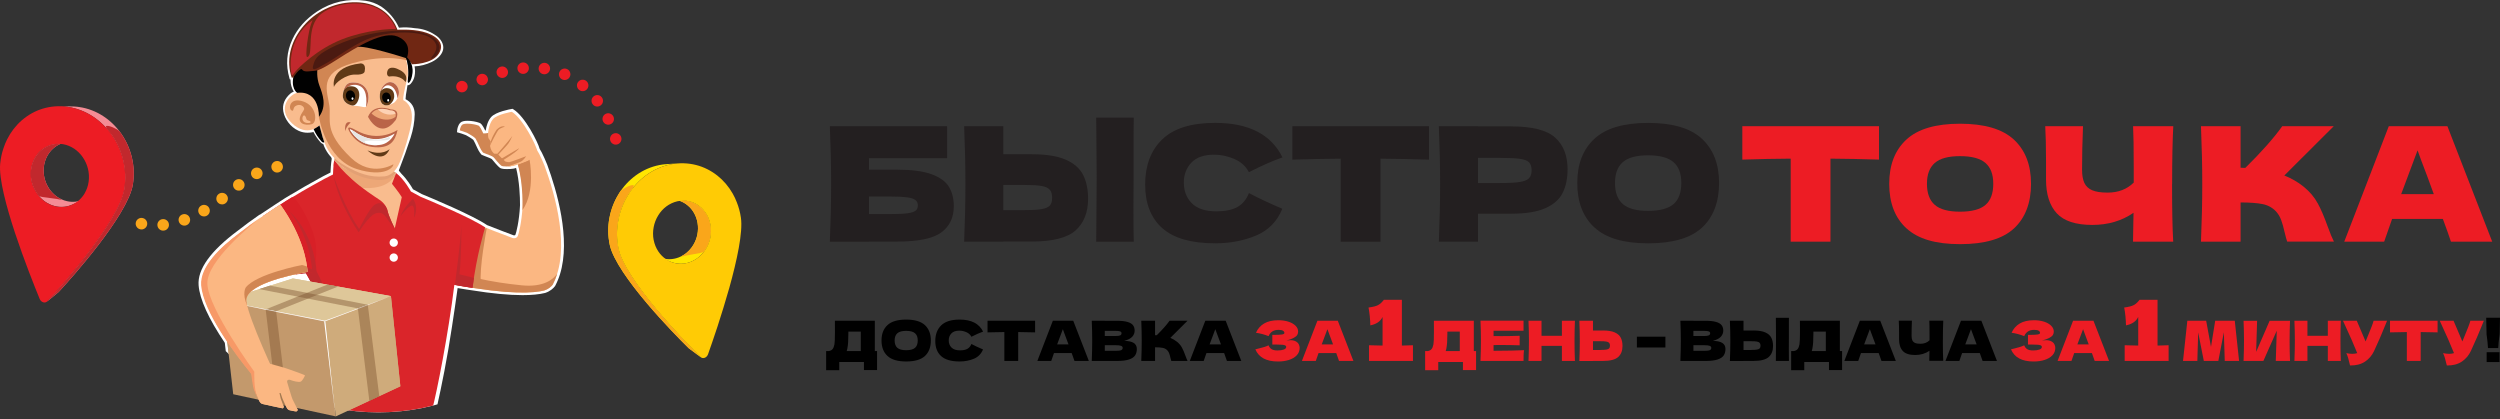 <svg xmlns="http://www.w3.org/2000/svg" xml:space="preserve" version="1.1" style="shape-rendering:geometricPrecision; text-rendering:geometricPrecision; image-rendering:optimizeQuality; fill-rule:evenodd; clip-rule:evenodd" xmlns:xlink="http://www.w3.org/1999/xlink" data-name="Layer 2" viewBox="-0.05 13227.63 21000.05 3520.37">
 <rect x="-0.05" y="13227.63" width="21000.05" height="3520.37" fill="#333333" stroke="none"/>
 <defs>
  <style type="text/css">
   <![CDATA[
    .fil0 {fill:none}
    .fil28 {fill:black}
    .fil15 {fill:#010101}
    .fil27 {fill:#231F20}
    .fil19 {fill:#4B1A11}
    .fil16 {fill:#603A17}
    .fil18 {fill:#702713}
    .fil17 {fill:#BA6448}
    .fil7 {fill:#C1282D}
    .fil8 {fill:#C3996C}
    .fil9 {fill:#CFAB7B}
    .fil4 {fill:#D18653}
    .fil12 {fill:#D82027}
    .fil6 {fill:#DA252A}
    .fil10 {fill:#DEC799}
    .fil13 {fill:#E3A074}
    .fil21 {fill:#E6E6E5}
    .fil23 {fill:#ED1C24}
    .fil5 {fill:#EDA777}
    .fil26 {fill:#F48C95}
    .fil14 {fill:#F79967}
    .fil2 {fill:#F9BC8E}
    .fil22 {fill:#FAA61A}
    .fil3 {fill:#FBB782}
    .fil20 {fill:#FDD2B4}
    .fil25 {fill:#FFCB05}
    .fil24 {fill:#FFE600}
    .fil1 {fill:white}
    .fil11 {fill:#764D2A;fill-opacity:0.4}
   ]]>
  </style>
    <clipPath id="id0">
     <path d="M5037.28 14833.07c0,-1026.22 -832.22,-1858.45 -1858.44,-1858.45 -1026.22,0 -1858.45,832.23 -1858.45,1858.45 0,1026.21 832.23,1858.44 1858.45,1858.44 1026.22,0 1858.44,-832.23 1858.44,-1858.44z"/>
    </clipPath>
 </defs>
 <g id="Слой_x0020_1">
  <g id="_2674272705280">
   <g>
   </g>
   <g style="clip-path:url(#id0)">
    <g id="_2673706838944">
     <circle class="fil0" cx="3178.83" cy="14833.06" r="1858.44"/>
     <path class="fil1" d="M3667.12 16659.51c0,0 56.88,-248.64 99.12,-498.75 42.24,-250.11 77.58,-513.39 77.79,-513.18 42.45,7.53 112.72,17.78 120.66,18.82 166.46,26.77 309.29,40.36 424.3,40.36 77.58,0 141.16,-6.06 189.25,-18.19l1.46 -0.42c42.45,-13.8 67.75,-38.27 81.77,-56.25l2.09 -3.14c4.6,-8.57 8.78,-17.36 12.97,-26.14 1.25,-2.72 2.51,-5.44 3.56,-8.16l1.25 -2.93c2.09,-5.02 4.18,-9.83 6.27,-14.85 2.09,-5.02 3.97,-10.04 5.86,-15.06l3.76 -10.46c2.09,-6.06 4.18,-11.92 6.06,-17.98 93.48,-298.2 -26.77,-705.78 -106.65,-922.01 -14.22,-35.76 -29.49,-69.43 -44.96,-100.59 -7.32,-13.17 -13.59,-24.05 -18.82,-33.04 -13.38,-52.91 -122.96,-271.65 -220.2,-331.25l-7.32 -4.6 -8.57 1.46c-13.17,2.3 -130.7,23.21 -170.85,67.34 -25.93,28.65 -40.36,75.07 -45.8,112.92 -1.67,0 -3.14,0.21 -4.6,0.42 -21.96,-46.42 -36.18,-61.27 -48.93,-64.62 -27.81,-10.25 -66.5,-16.94 -99.54,-16.94 -29.49,0 -49.14,5.23 -60.23,16.31 -21.96,21.54 -25.93,56.88 -26.35,60.85l-1.88 19.03 18.19 5.44c17.78,5.23 49.14,15.27 58.14,19.66 13.8,6.69 54.58,32.2 61.48,39.73 4.39,6.9 20.08,38.06 33.04,67.96 14.22,32.62 32.2,52.28 32.83,53.12l3.35 3.56 4.6 1.88c1.46,0.63 35.97,15.27 58.76,23.42 13.38,4.81 20.7,10.04 22.79,11.71 13.17,16.1 51.44,61.9 67.34,72.56 7.53,5.23 20.28,10.46 57.51,10.46 11.71,0 22.38,-0.63 28.23,-0.84l3.57 0.03c8.16,-0.84 16.52,-1.67 26.77,-3.14l3.76 -0.84c0,0 6.27,-1.88 16.1,-5.02 28.86,115.43 33.04,244.25 33.04,313.26 -6.48,136.97 -33.25,236.93 -38.69,248.02 -1.67,3.14 -4.18,5.44 -10.04,5.44 -3.35,0 -6.06,-0.84 -6.06,-0.84 -50.19,-18.4 -125.47,-47.26 -222.92,-85.74l-1.25 -1.05c-123.17,-83.23 -473.66,-229.4 -546.22,-259.31 -35.13,-19.45 -62.32,-34.09 -73.82,-40.36 -11.08,-19.66 -47.89,-81.35 -96.82,-129.86l-38.27 -45.8c-4.18,0 -8.36,0.42 -12.55,0.42 -6.27,0 -12.76,0 -19.03,-0.42 -6.06,11.08 -13.38,21.33 -21.54,30.32 -53.33,58.14 -139.27,51.44 -198.04,8.57 -0.42,0 -1.05,-0.42 -1.46,-0.63 23,19.87 7.95,6.9 -0.42,0.21 -0.42,-0.21 -0.84,-0.63 -1.25,-0.84 -1.25,-0.42 -2.51,-1.05 -3.35,-1.25 -6.06,-2.09 -12.34,-3.97 -18.4,-6.06 -25.09,-7.95 -50.4,-15.06 -75.07,-24.68 -55.42,-21.54 -108.95,-54.37 -143.46,-101.84 -19.66,-9.2 -38.69,-19.24 -57.09,-30.74 1.46,18.82 2.72,35.76 3.76,48.93 -6.27,36.6 -9.2,88.46 -10.25,113.13 -5.44,2.72 -12.55,6.48 -21.33,10.87 -24.05,11.71 -51.03,25.93 -79.47,42.24 -75.91,41.2 -152.87,85.53 -228.57,131.33 -1.46,0.42 -2.72,1.05 -3.97,1.67 -31.37,15.68 -221.04,142.41 -242.58,156.84l-17.98 11.92 -1.05 -1.25c-64.62,44.75 -125.68,89.71 -181.52,133.42 -230.24,170.85 -341.7,325.6 -331.25,459.85 9.2,118.15 83.44,280.85 220.2,483.9l50.82 448.98 213.09 46.01c0,0 0.42,0.84 0.63,1.05l1.67 -0.63 3.56 0.84c2.51,5.02 4.6,8.78 6.48,11.5 13.8,20.91 34.09,26.14 40.15,27.19 71.94,16.1 159.35,35.55 167.92,36.18l2.32 0.02c7.74,0 14.64,-2.72 20.28,-7.95l0.01 0c12.76,16.94 27.19,21.54 29.9,22.38 15.89,3.76 51.44,11.71 63.99,11.71 2.51,0 4.6,-0.21 6.69,-0.63 14.01,-3.14 22.17,-14.85 25.93,-21.96l278.97 60.23 0 0 23.84 5.23 95.57 -44.54c0,0 279.38,19.03 387.71,8.78 216.86,-20.49 301.97,-35.13 359.48,-52.49l-0.22 0 0 -0.21z"/>
     <path class="fil2" d="M2818.93 14626.45l-13.59 -94.1c0,0 348.18,292.14 526.35,99.96l-3.97 95.57 126.73 156.63 -122.54 294.44 -198.45 -187.16c0,0 -333.34,-207.66 -314.52,-365.33l-0.01 -0.01z"/>
     <path class="fil3" d="M3793.85 15026.29c0,0 350.28,141.57 511.51,200.55 0,0 29.49,10.04 43.5,-15.68 14.01,-25.72 104.14,-402.35 -29.69,-678.59l173.36 -74.66c0,0 15.06,23.63 37.64,63.99 17.78,35.34 32.62,69.85 43.92,98.08 87.83,237.56 224.18,705.99 68.17,998.96 -11.71,15.27 -33.88,36.39 -70.47,48.31 -84.9,21.33 -287.33,38.9 -740.28,-46.22 -43.71,-9.83 -86.58,-20.49 -127.77,-31.79l90.13 -563.37 0 0.42 -0.02 0z"/>
     <path class="fil4" d="M3703.72 15589.87l19.87 -124.43c152.87,83.02 407.57,134.05 659.35,158.93 182.35,17.98 263.49,-49.77 297.37,-96.82 -10.04,32 -22.58,62.74 -38.06,91.8 -11.71,15.27 -33.88,36.39 -70.47,48.31 -84.9,21.33 -287.33,38.9 -740.28,-46.22 -43.71,-9.83 -86.58,-20.49 -127.77,-31.79l-0.01 0.01 0 0.21z"/>
     <path class="fil4" d="M4088.29 15146.32c0,0 -65.45,340.66 -48.1,463.62l-150.15 -19.24 94.31 -438.73 103.93 -5.86 0.01 0 0 0.21z"/>
     <path class="fil5" d="M2887.31 14776.18c0,0 342.33,115.43 442.71,-94.73 0,0 -164.37,84.07 -315.77,7.11 -151.61,-76.96 -206.19,-123.17 -206.19,-123.17l-6.48 51.03 85.74 159.98 -0.01 -0.01 0 -0.21z"/>
     <path class="fil6" d="M3631.57 16663.49c38.69,-147.01 133.63,-624.43 184.86,-1042.46 77.58,13.59 152.87,24.47 152.87,24.47 32.62,-271.23 105.81,-507.95 105.81,-507.95 -121.5,-82.18 -467.8,-226.48 -543.29,-257.64 -47.47,-26.14 -80.51,-43.92 -80.51,-43.92 0,0 -53.95,-100.38 -123.59,-154.96l-35.13 90.34c0,0 61.27,76.33 82.39,112.3l-58.97 262.86c0,0 -52.07,-101.84 -63.36,-157.89 0,0 -11.5,-47.05 -63.57,-81.77 -52.07,-34.71 -147.01,-96.2 -228.57,-169.39 -81.35,-73.19 -128.19,-126.94 -150.15,-166.67l-2.3 -5.23c-8.78,46.84 -11.08,127.77 -11.08,127.77 0,0 -11.92,5.86 -33.25,16.94 -25.09,12.13 -51.65,26.35 -78.63,41.82 -81.35,44.12 -199.71,111.25 -329.99,194.69l85.53 236.31 110.62 306.99c245.3,412.17 366.8,908.42 391.47,1016.95l0 0.01c2.3,11.08 9.62,52.7 6.48,90.97 -3.35,29.69 -12.76,61.48 -34.71,87.83 -4.81,5.23 -9.2,9.62 -12.55,12.97 -1.67,1.46 557.09,28.23 582.82,-11.71l146.38 -23.21 0.42 -0.42z"/>
     <path class="fil7" d="M2662.72 15513.33c120.45,223.55 196.36,572.36 239.86,836.69 -55.21,-199.29 -163.11,-532.63 -333.75,-829.37l93.89 -7.32 0 0z"/>
     <path class="fil7" d="M3016.97 15150.09c0,0 84.28,-171.27 127.77,-200.96 43.49,-29.69 87.41,-15.47 107.91,39.11l0 0.42c0.42,1.88 1.05,3.56 1.46,5.65 14.22,66.08 61.69,151.82 61.69,151.82l0 -0.02 0.84 3.14 0 0c-5.65,-6.48 -41.2,-47.47 -58.34,-75.28 -16.52,-26.77 -37.43,-54.79 -67.96,-58.34 -2.72,-0.42 -5.65,-0.63 -8.57,-0.63 -20.7,0.21 -38.69,9.62 -52.07,19.24 -1.05,0.84 -1.88,1.46 -2.93,2.3 -57.72,48.72 -113.97,142.62 -113.97,142.62 0,0 -167.5,-238.61 -210.58,-473.03 0,0 97.45,278.97 214.77,444.17l-0.02 0 0 -0.21z"/>
     <path class="fil1" d="M3272.51 15265.94c0,19.24 15.68,34.92 34.92,34.92 19.24,0 34.92,-15.68 34.92,-34.92 0,-19.24 -15.68,-34.92 -34.92,-34.92 -19.24,0 -34.92,15.68 -34.92,34.92z"/>
     <path class="fil1" d="M3272.51 15391.2c0,19.24 15.68,34.92 34.92,34.92 19.24,0 34.92,-15.68 34.92,-34.92 0,-19.24 -15.68,-34.92 -34.92,-34.92 -19.24,0 -34.92,15.68 -34.92,34.92z"/>
     <path class="fil7" d="M3363.9 15044.27c0,0 57.3,-78.21 91.39,-89.08 34.09,-10.87 21.96,102.89 21.96,102.89 0,0 46.22,-80.3 -7.74,-161.23 0,0 -81.56,74.86 -105.61,147.43l0 -0.01z"/>
     <polygon class="fil8" points="1870.16,15754.86 1959.03,16539.27 2820.61,16725.38 2728.8,15921.32 "/>
     <polygon class="fil9" points="2728.8,15921.32 2820.61,16725.38 3264.57,16518.36 3264.57,16518.36 3362.85,16472.56 3283.81,15714.92 "/>
     <polygon class="fil10" points="1870.16,15754.86 2728.8,15921.32 3283.81,15714.92 2460.29,15566.44 "/>
     <polygon class="fil11" points="3089.32,15787.48 2268.11,15626.88 2177.14,15656.16 3006.09,15818.22 "/>
     <polygon class="fil11" points="2749.5,15618.51 2232.98,15825.75 2320.81,15842.27 2839.22,15634.62 "/>
     <polygon class="fil1" points="1905.29,15761.55 2728.8,15921.32 3272.51,15719.31 3054.61,15804.84 2728.38,15927.8 2234.02,15830.56 "/>
     <g>
      <polygon class="fil1" points="2722.74,15926.76 2816.63,16712 2732.77,15926.13 "/>
     </g>
     <path class="fil11" d="M3006.09 15818.22l96.41 777.09 83.44 -39.31 -96.62 -768.52m-83.23 30.74z"/>
     <polygon class="fil11" points="2326.66,16617.69 2414.91,16637.76 2319.97,15845.2 2231.52,15827.63 "/>
     <path class="fil12" d="M2483.3 15527.97c0,0 -69.22,-238.61 -271.86,-487.46 0,0 209.12,-139.9 239.86,-155.17 30.74,-15.47 150.15,188.63 188.63,328.95 38.48,140.53 -1.88,290.47 -1.88,290.47 0,0 -140.53,23.63 -152.45,26.98l-2.09 -3.76 -0.21 -0.01z"/>
     <path class="fil7" d="M2662.72 15513.33c0,0 -77.58,-64.83 -198.87,-42.87l-1.05 0c0,0 18.19,49.98 20.7,62.32l179.22 -19.24 0 0 0 -0.21z"/>
     <path class="fil7" d="M2432.48 15004.96c0,0 203.47,163.74 228.57,521.13l-37.43 -5.23c0,0 -5.02,-286.08 -191.14,-515.9l0 0z"/>
     <path class="fil7" d="M3821.03 15620.4c0,0 48.1,-359.89 53.95,-496.45 0,0 3.76,242.37 -15.47,407.99l121.29 29.9 -11.5 83.65c0,0 -120.24,-16.31 -148.06,-25.09l0 0 -0.21 0z"/>
     <path class="fil4" d="M4448.18 14568.73c0,0 52.7,264.12 -58.97,423.26 0,0 8.99,-212.88 -39.73,-383.53l98.7 -39.73 0 0z"/>
     <path class="fil4" d="M4286.95 14624.78c0,0 -61.27,4.81 -76.12,-5.23 -14.85,-10.04 -63.57,-69.64 -63.57,-69.64 0,0 -9.41,-9.41 -31.79,-17.36 -22.38,-7.95 -57.3,-22.79 -57.3,-22.79 0,0 -15.89,-17.15 -28.65,-46.63 -12.76,-29.48 -29.07,-62.53 -35.76,-72.56 -6.69,-10.03 -55.63,-39.94 -69.85,-46.84 -14.22,-6.9 -61.69,-20.91 -61.69,-20.91 0,0 2.93,-30.32 19.66,-46.84 16.73,-16.31 93.89,-10.04 137.18,6.48 0,0 11.5,0.42 40.78,66.08 0,0 39.11,0.42 60.23,-10.25 21.33,-10.67 298,95.99 298,95.99l30.32 83.86 -28.44 56.67 -133 49.98 0 -0.01z"/>
     <path class="fil3" d="M4311 14622.06c0,0 122.75,-38.27 137.18,-53.53 14.43,-15.06 63.78,-51.03 62.11,-79.67 -1.67,-28.44 -115.02,-263.07 -210.79,-322.04 0,0 -121.71,20.7 -157.68,60.23 -35.97,39.53 -50.19,131.54 -38.48,161.65l19.24 28.44c0,0 -4.81,27.81 -5.65,33.25 -0.84,5.44 3.76,42.66 33.88,68.17l27.39 0.42c0,0 23.42,24.89 31.58,32.2l34.92 33.04c0,0 20.08,6.48 33.25,5.65 13.17,-0.84 141.78,-50.4 141.78,-50.4 0,0 -19.87,33.04 -43.92,45.59 -23.84,12.55 -108.95,40.15 -108.95,40.15 0,0 14.22,0.84 43.71,-3.14l0.43 -0.01z"/>
     <path class="fil4" d="M4241.78 14291.65c0,0 -38.27,10.46 -53.33,25.93 -15.06,15.68 -66.92,118.99 -71.31,133 0,0 0.63,-31.79 16.73,-66.08 15.89,-34.5 36.81,-66.5 36.81,-66.5 0,0 36.39,-40.99 71.31,-26.35l0 0 -0.21 0z"/>
     <path class="fil4" d="M4303.26 14369.44c0,0 -24.68,33.67 -40.57,51.65 -15.89,17.98 -87.41,101.63 -87.41,101.63l5.86 8.57c0,0 70.47,-73.82 87.83,-96.4 17.36,-22.38 34.3,-65.45 34.3,-65.45l-0.01 0z"/>
     <path class="fil4" d="M4360.35 14472.96l-152.45 89.71 13.38 13.38c0,0 128.19,-77.37 139.06,-103.1l0.01 0.01z"/>
     <path class="fil1" d="M3347.8 14664.51l-7.95 20.08 -6.9 -5.65c-34.3,30.95 -75.07,50.19 -144.5,50.19 -22.38,0 -47.68,-2.09 -76.54,-6.27 -43.71,-6.48 -118.99,-38.27 -122.33,-39.73l-0.84 -0.42c-3.14,-1.46 -21.12,-8.78 -34.3,-14.43 -25.3,-10.46 -27.81,-11.71 -28.86,-12.13 -37.22,-18.19 -64.41,-39.94 -88.46,-58.97 -4.81,-3.97 -9.62,-7.74 -14.43,-11.29 -51.23,-39.94 -87.2,-89.71 -107.28,-148.06 -7.32,-1.88 -15.47,-6.06 -23.21,-14.85 -24.89,-28.23 -44.75,-57.3 -58.97,-86.37 -45.59,10.87 -88.46,6.9 -127.14,-11.29 -33.67,-15.89 -62.11,-39.11 -84.48,-69.01 -22.58,-29.9 -36.6,-61.48 -42.03,-93.89 -9.41,-56.88 11.08,-107.49 61.27,-150.36 7.32,-6.06 16.31,-11.08 26.98,-14.43 -17.57,-29.07 -26.77,-60.85 -27.39,-95.15 0,-0.42 0,-2.51 0.63,-5.86l-7.11 -3.14 -2.51 -8.36c-32.62,-111.67 -24.26,-221.88 24.89,-327.48 42.45,-91.39 111.88,-169.81 206.82,-232.96 121.5,-80.93 258.26,-111.46 406.74,-90.76 46.01,6.48 90.13,22.58 130.91,47.89l0.84 0.42c66.71,46.01 116.9,105.81 149.52,177.96 44.75,-4.39 89.92,-2.93 134.46,4.39 60.64,3.14 116.48,21.54 166.25,54.37 25.3,14.43 44.96,34.3 58.55,58.97 11.29,20.49 15.47,41.61 12.13,62.95 -2.72,18.19 -11.71,36.6 -26.35,54.16 -17.78,21.33 -40.99,39.11 -69.01,52.7 -46.63,22.58 -95.15,35.13 -144.71,37.43 5.23,27.6 5.23,55.63 -0.63,83.65 -4.81,23 -15.68,44.33 -32.62,63.15 -7.11,8.16 -16.52,12.13 -26.35,11.5 -1.67,14.85 -3.76,28.44 -6.27,40.36 -5.65,26.77 -8.99,52.49 -10.04,76.54 51.44,26.98 77.79,71.1 76.75,127.98 -1.25,63.57 -12.76,129.45 -34.5,195.95 -28.44,88.04 -60.23,176.5 -94.52,263.7l-6.48 16.1 0 0.42 -0.03 0zm-242.37 19.45c4.18,0.84 8.16,1.67 11.92,2.3 62.74,9.2 104.35,7.53 136.14,-2.51l-1.88 -7.11c6.9,-1.88 13.8,-4.6 20.49,-7.95l-0.01 0 3.14 6.06c3.97,-2.09 7.95,-4.39 11.5,-6.69l-3.76 -5.65c1.46,-0.84 2.93,-1.88 4.39,-2.93l3.97 5.65c8.78,-6.06 16.94,-13.17 24.89,-21.12 0,-0.63 0.63,-1.46 0.84,-2.09l-3.35 -5.65c2.09,-1.25 4.39,-2.09 6.48,-2.51 33.88,-85.95 65.25,-173.36 93.27,-260.14 20.49,-63.15 31.58,-125.47 32.62,-185.28 0.84,-45.38 -19.87,-77.37 -63.36,-97.66 -8.16,-3.76 -13.59,-11.92 -13.59,-20.91 0.42,-29.07 4.18,-60.23 11.08,-92.85 3.35,-16.31 6.06,-36.39 7.53,-59.6l0 -4.18 2.51 -3.76c3.76,-6.48 5.65,-13.38 5.44,-20.7l0 -2.09c1.05,-11.5 8.36,-20.28 19.66,-23.63l-14.85 -73.4 12.34 -75.91c2.93,-6.27 30.95,155.17 32.41,148.47 6.06,-29.9 4.6,-59.81 -4.39,-89.08l-7.53 -24.47 25.72 0.42c51.86,1.05 103.1,-10.46 151.82,-34.09 23.21,-11.29 42.45,-25.72 56.67,-43.08 10.46,-12.55 16.52,-24.68 18.19,-36.18 2.09,-13.38 -0.63,-26.14 -7.95,-39.52l0.01 0c-10.46,-19.03 -25.09,-33.88 -44.96,-45.17l-1.05 -0.63c-44.54,-29.49 -94.73,-45.8 -149.1,-48.52l-2.09 0.01c-44.96,-7.74 -90.55,-8.78 -135.51,-3.35 -9.83,1.25 -19.66,-4.39 -23.63,-13.59 -29.49,-69.85 -76.75,-127.56 -140.32,-171.48 -36.39,-22.38 -75.49,-36.81 -116.27,-42.45 -139.27,-19.45 -267.46,9.2 -381.02,84.9 -89.08,59.39 -154.33,132.58 -193.64,217.69 -44.33,94.94 -52.7,194.06 -25.09,294.23 14.43,10.25 14.01,24.47 13.38,28.86l-0.84 6.48c0.84,34.09 11.92,64.41 33.88,92.22l11.5 14.64 -14.64 11.5c-6.06,4.81 -13.17,7.95 -21.12,9.2 -9.41,1.88 -16.94,5.23 -21.96,9.41 -40.15,34.3 -56.04,72.15 -48.72,116.06 4.39,26.56 16.1,52.7 35.13,77.79 18.82,24.89 42.45,44.33 70.68,57.72 35.13,16.73 73.19,18.4 116.27,5.23l15.89 -4.81 92.01 -62.74c12.97,30.32 -52.49,139.06 -25.93,169.39 3.14,3.56 4.6,3.35 5.44,3.35l7.11 -0.63 5.65 4.18c0,0 1.05,0.84 1.46,1.25l2.09 -4.6c7.32,3.35 12.76,8.57 15.68,15.27l0.01 0.01c1.46,3.14 2.93,6.27 4.39,9.2 0,0.42 0.42,0.84 0.63,1.05l0.42 0.63 -9.62 4.6c1.46,3.76 2.93,7.74 4.6,11.5l10.46 -5.44 1.46 2.72c1.05,1.88 1.88,3.76 2.93,5.65l-0.01 -0.01c0,0 0.84,1.46 1.25,2.3 4.6,8.16 9.41,15.89 14.43,23.63l0.01 0.01c0,0 0.84,1.46 1.25,2.09l-11.71 7.74c17.36,27.39 39.94,51.86 67.34,73.4 4.81,3.76 9.83,7.74 14.64,11.71 23.63,18.82 48.1,38.27 81.56,54.58 0.84,0.42 6.06,2.51 13.17,5.65l5.02 -10.04c22.58,11.08 46.01,20.91 69.85,29.49 5.23,1.88 10.25,3.56 15.27,5.23 3.76,1.25 7.53,2.51 11.29,3.76 16.73,5.65 31.79,10.25 44.96,13.8l1.04 -0.01c0,0 0.42,0 0.84,0.21l0.83 0c0,0 1.05,0.21 1.67,0.42 0.84,0.21 1.67,0.42 2.51,0.63l-2.93 11.08 0 0.84 -0.2 0z"/>
     <path class="fil13" d="M3179.66 14739.58c67.34,2.09 113.13,-22.58 150.36,-57.93 -18.19,-15.27 -28.02,-17.36 -28.02,-17.36 0,0 -2.72,0.63 -16.1,2.3l1.05 1.46c-3.76,2.51 -7.53,4.6 -11.5,6.69l-3.14 -6.06 -0.01 0.01c-6.69,3.35 -13.59,6.06 -20.49,7.95l1.88 7.11c-31.79,10.04 -73.4,11.71 -136.14,2.51 -3.76,-0.63 -7.53,-1.25 -11.92,-2.3l1.05 -4.18c-57.51,-4.18 -117.32,-29.69 -167.71,-58.34 -20.7,-10.25 -37.85,-21.75 -53.53,-33.67 -43.5,-29.9 -71.94,-55.42 -71.94,-55.42l-6.27 40.15c0,0 158.72,160.19 372.65,166.88l-0.22 0 0 0.2z"/>
    </g>
   </g>
   <path class="fil0" d="M5037.28 14833.07c0,-1026.22 -832.22,-1858.45 -1858.44,-1858.45 -1026.22,0 -1858.45,832.23 -1858.45,1858.45 0,1026.21 832.23,1858.44 1858.45,1858.44 1026.22,0 1858.44,-832.23 1858.44,-1858.44z"/>
   <path class="fil3" d="M2258.28 16280.38c0,0 126.31,35.34 136.14,38.06 9.83,2.72 168.34,58.76 167.5,62.32 -0.63,3.56 -19.24,43.5 -35.13,52.28 -15.89,8.57 -67.13,-5.44 -86.37,-13.17 -19.24,-7.73 -32.41,2.93 -28.23,17.98 4.39,15.06 40.78,138.86 45.38,144.92 4.6,6.06 43.5,88.25 43.5,88.25 0,0 -4.39,10.87 -11.5,12.55 -6.9,1.46 -59.39,-10.67 -59.39,-10.67 0,0 -9.2,-2.51 -17.98,-14.01 -8.78,-11.5 -39.94,-83.86 -39.94,-83.86l-15.06 -45.38 -9.83 -0.84 10.25 45.38 25.93 69.85c0,0 -1.67,14.01 -10.46,13.38 -8.79,-0.63 -165.2,-35.76 -165.2,-35.76 0,0 -15.27,-1.88 -25.3,-17.36 -10.25,-15.47 -38.27,-85.74 -46.63,-109.58 -8.36,-24.05 -27.39,-171.27 -27.39,-171.27l149.73 -42.87 -0.02 0.01 0 -0.21z"/>
   <path class="fil3" d="M2017.38 15183.75c111.88,-87.83 229.2,-168.13 337.73,-237.14 193.23,270.81 223.55,489.97 228.15,564.41 -164.79,29.9 -531.58,111.25 -513.18,250.11 19.66,149.73 250.32,635.31 250.32,635.31l-131.33 60.44c0,0 -470.31,-530.75 -494.15,-833.13 -11.92,-152.03 154.33,-315.14 322.46,-439.99l0 -0.01z"/>
   <polygon class="fil8" points="1870.16,15754.86 1959.03,16539.27 2820.61,16725.38 2728.8,15921.32 "/>
   <polygon class="fil9" points="2728.8,15921.32 2820.61,16725.38 3264.57,16518.36 3264.57,16518.36 3362.85,16472.56 3283.81,15714.92 "/>
   <polygon class="fil10" points="1870.16,15754.86 2728.8,15921.32 3283.81,15714.92 2460.29,15566.44 "/>
   <polygon class="fil11" points="3089.32,15787.48 2268.11,15626.88 2177.14,15656.16 3006.09,15818.22 "/>
   <polygon class="fil11" points="2749.5,15618.51 2232.98,15825.75 2320.81,15842.27 2839.22,15634.62 "/>
   <polygon class="fil1" points="1905.29,15761.55 2728.8,15921.32 3272.51,15719.31 3054.61,15804.84 2728.38,15927.8 2234.02,15830.56 "/>
   <g>
    <polygon class="fil1" points="2722.74,15926.76 2816.63,16712 2732.77,15926.13 "/>
   </g>
   <path class="fil11" d="M3006.09 15818.22l96.41 777.09 83.44 -39.31 -96.62 -768.52m-83.23 30.74z"/>
   <polygon class="fil11" points="2326.66,16617.69 2414.91,16637.76 2319.97,15845.2 2231.52,15827.63 "/>
   <path class="fil3" d="M2258.28 16280.38c0,0 126.31,35.34 136.14,38.06 9.83,2.72 168.34,58.76 167.5,62.32 -0.63,3.56 -19.24,43.5 -35.13,52.28 -15.89,8.57 -67.13,-5.44 -86.37,-13.17 -19.24,-7.73 -32.41,2.93 -28.23,17.98 4.39,15.06 40.78,138.86 45.38,144.92 4.6,6.06 43.5,88.25 43.5,88.25 0,0 -4.39,10.87 -11.5,12.55 -6.9,1.46 -59.39,-10.67 -59.39,-10.67 0,0 -9.2,-2.51 -17.98,-14.01 -8.78,-11.5 -39.94,-83.86 -39.94,-83.86l-15.06 -45.38 -9.83 -0.84 10.25 45.38 25.93 69.85c0,0 -1.67,14.01 -10.46,13.38 -8.79,-0.63 -165.2,-35.76 -165.2,-35.76 0,0 -15.27,-1.88 -25.3,-17.36 -10.25,-15.47 -38.27,-85.74 -46.63,-109.58 -8.36,-24.05 -27.39,-171.27 -27.39,-171.27l149.73 -42.87 -0.02 0.01 0 -0.21z"/>
   <path class="fil3" d="M2017.38 15183.75c111.88,-87.83 229.2,-168.13 337.73,-237.14 193.23,270.81 223.55,489.97 228.15,564.41 -164.79,29.9 -531.58,111.25 -513.18,250.11 19.66,149.73 250.32,635.31 250.32,635.31l-131.33 60.44c0,0 -470.31,-530.75 -494.15,-833.13 -11.92,-152.03 154.33,-315.14 322.46,-439.99l0 -0.01z"/>
   <path class="fil14" d="M2012.36 15183.75c59.39,-46.42 120.03,-90.97 180.26,-132.58 -76.75,60.23 -459.64,371.19 -450.86,561.7 9.62,211.63 394.4,736.94 394.4,736.94 0,0 -5.86,144.29 25.09,215.39 4.39,10.25 7.95,20.28 11.08,29.9 -12.34,-24.68 -34.3,-79.67 -41.41,-100.38 -5.44,-15.27 -15.06,-80.93 -21.33,-126.31 -133.63,-163.74 -401.93,-518.41 -419.7,-744.67 -11.92,-152.03 154.33,-315.14 322.46,-439.99l0.01 0z"/>
   <path class="fil4" d="M2076.35 15795.85c-45.8,-104.77 -11.92,-153.49 -11.92,-153.49 90.97,-115.43 471.98,-188.63 471.98,-188.63l41.61 11.92c2.51,18.4 3.97,33.67 4.6,45.38 -164.79,29.9 -531.58,111.25 -513.18,250.11 1.25,10.04 3.76,21.96 6.9,34.71l0.01 0z"/>
   <path class="fil2" d="M3399.24 13692.1c0,0 42.24,110.42 20.7,199.29 -21.54,88.87 -37.01,151.82 -32,177.75 0,0 93.69,36.81 67.34,192.81 -14.64,86.16 -59.81,241.53 -97.87,330.83 -29.9,70.26 -76.12,111.04 -126.94,116.27 -124.01,12.55 -224.18,-28.86 -320.37,-82.81 -126.31,-70.89 -178.17,-133.63 -226.69,-345.47 0,0 -100.8,104.14 -230.45,-16.73 -129.65,-120.87 -22.38,-248.85 52.49,-258.89 0,0 -60.02,-25.3 -40.36,-176.71 19.66,-151.41 594.74,-322.88 934.14,-136.56l0.01 0.02 0 0.2z"/>
   <path class="fil4" d="M3303.67 14607.21c0,0 -179.63,113.97 -355.29,-53.74 -232.75,-222.29 -165.62,-317.44 -181.72,-437.06 -16.1,-119.62 -97.66,-277.08 197.41,-358.85 295.07,-81.97 465.08,-19.24 465.08,-19.24l-53.12 -127.56 -197.2 -105.81 -589.72 182.35 103.31 451.49 -13.38 70.47c0,0 53.74,355.5 319.12,438.73 231.08,72.56 309.29,-14.85 305.73,-40.57l-0.22 0 0 -0.21z"/>
   <path class="fil15" d="M2665.86 13808.58c0,0 -8.99,67.96 16.94,137.18 25.93,69.22 66.5,172.31 -3.97,263.28 0,0 9.41,-224.18 -182.98,-201.59 0,0 -58.97,-38.48 -25.93,-155.58 33.04,-117.1 106.23,-82.18 106.23,-82.18l89.71 38.69 0 0 0 0.2z"/>
   <path class="fil15" d="M2993.55 13622.89c0,0 198.45,-172.31 373.7,-83.65 175.25,88.66 53.12,168.55 53.12,168.55 0,0 53.74,48.93 44.54,132.58 -9.2,83.65 -46.42,104.35 -39.52,61.06 6.9,-43.29 6.69,-144.92 -16.52,-186.12 0,0 -351.32,-113.97 -415.31,-92.43l-0.01 0.01z"/>
   <path class="fil0" d="M2659.79 13954.55c0,0 -32.83,-103.51 239.65,-184.65 272.48,-81.14 456.72,-80.51 539.32,-5.02 0,0 -31.79,-141.99 -184.86,-128.82 -153.07,13.17 -260.14,-41.2 -260.14,-41.2l-366.38 213.72 32.41 145.97 0 0z"/>
   <path class="fil16" d="M2805.34 13958.94c0,0 -43.92,-166.88 222.92,-198.66 0,0 50.61,-4.6 34.71,67.55 0,0 -0.84,30.11 -77.79,26.35 -76.95,-3.76 -173.78,70.06 -179.84,104.77l0 -0.01z"/>
   <path class="fil16" d="M3268.33 13870.48c0,0 -25.3,-5.02 -14.85,-44.75 10.45,-39.73 58.97,-31.37 82.81,-20.28 23.84,11.09 99.12,39.11 70.06,112.72 0,0 -31.58,-62.11 -138.02,-47.68l0 -0.01z"/>
   <path class="fil17" d="M3091.21 14208.42c0,0 98.91,203.68 232.96,27.39 0,0 48.72,-88.88 -41.2,-88.88 0,0 -142.2,-58.34 -191.76,61.48l0 0.01z"/>
   <path class="fil17" d="M2931.02 14324.69c0,0 52.07,120.24 197.2,137.6 145.13,17.36 190.93,-46.01 211.21,-143.67 0,0 -158.51,114.81 -354.67,0 0,0 -81.97,-48.31 -53.74,6.06l0 0.01z"/>
   <path class="fil16" d="M3086.81 14491.15c0,0 127.14,122.33 186.33,-11.29 0,0 -64.83,61.69 -186.33,11.29z"/>
   <path class="fil17" d="M2899.86 14331.8c0,0 2.3,-34.71 45.59,-75.28 0,0 -55.63,-26.56 -45.59,75.28z"/>
   <path class="fil4" d="M2447.54 14154.47c-26.14,-16.94 -14.43,-112.92 99.96,-74.45 114.39,38.47 120.03,176.71 71.52,190.93 -48.51,14.22 -145.76,-0.42 -78.63,-100.59 0,0 13.17,-18.82 14.43,-24.89 3.97,-20.08 -34.3,-54.16 -75.07,-25.51 -21.54,15.06 -9.2,49.35 -32.2,34.5l-0.01 0.01z"/>
   <path class="fil2" d="M2572.59 14223.27c3.35,12.13 6.69,14.22 23.84,19.03 17.15,4.81 22.38,21.75 -16.52,18.4 -72.36,-6.27 -27.39,-110.83 -7.32,-37.43z"/>
   <path class="fil18" d="M2450.88 13879.69c0,0 9.41,6.27 25.3,-19.45 15.89,-25.72 50.4,-59.81 58.97,-51.65 8.57,8.16 10.87,24.26 69.64,17.36 58.77,-6.9 56.88,10.46 229.2,-99.96 172.11,-110.42 388.54,-241.11 506.49,-191.14 117.95,49.97 86.16,148.27 79.88,172.94 0,0 33.25,40.36 38.06,59.6 0,0 174.82,2.72 230.66,-93.89 55.84,-96.61 -46.63,-157.68 -141.16,-180.68 -94.53,-23 -209.75,-15.27 -209.75,-15.27 0,0 -74.45,-255.13 -404.02,-229.4 -329.36,25.72 -581.56,346.93 -483.69,631.75l0.42 -0.01 0 -0.2z"/>
   <path class="fil7" d="M2445.65 13830.33c0,0 -45.17,-266.42 171.9,-426.81 0,0 17.78,-24.68 -3.56,23.42 -21.34,48.1 -57.72,291.3 -31.58,280.01 57.09,-24.47 -21.12,-255.13 118.15,-364.91 139.27,-109.78 503.98,-154.96 622.76,122.96 0,0 4.39,8.16 -7.53,6.9 -25.72,-2.72 -234.21,4.6 -442.92,86.16 -208.71,81.56 -368.05,240.28 -393.35,272.27 -25.3,31.99 -30.11,49.14 -33.88,0l0.01 0z"/>
   <path class="fil19" d="M2706.64 13777.63c-17.15,8.99 -91.8,61.06 -77.37,5.65 14.43,-55.41 24.26,-88.04 144.92,-150.78 120.66,-62.74 352.58,-150.57 616.28,-147.64 263.7,2.93 314.93,111.67 299.04,158.51 0,0 -7.11,48.31 -54.16,71.52 0,0 -31.37,19.66 -0.84,-18.61 30.53,-38.27 61.06,-100.17 -25.3,-154.54 -86.36,-54.37 -374.74,-68.38 -582.4,42.45 -149.73,79.88 -203.06,131.95 -320.16,193.44l-0.01 0z"/>
   <path class="fil1" d="M3080.54 14117.24c-9.41,22.79 -41.82,1.05 -98.08,-0.63 -49.77,-1.46 -120.03,-29.9 -99.33,-113.76 18.4,-75.07 41.82,-85.95 102.26,-81.56 89.5,6.27 136.14,96.2 95.15,195.95l0 0z"/>
   <path class="fil16" d="M2954.86 14113.06c38.9,9.83 63.15,-49.77 63.15,-88.25 0,-47.47 -26.14,-72.56 -69.22,-72.56 -26.14,0 -52.07,2.09 -63.36,41.82 -0.84,2.93 -1.46,5.65 -2.3,8.78 -16.94,68.8 27.6,100.38 71.73,110.21l0 0z"/>
   <path class="fil1" d="M3314.34 14087.13c0,0 -70.06,49.77 -104.56,11.08 -34.5,-38.69 -24.47,-140.95 41.41,-174.61 65.88,-33.66 149.31,74.86 63.15,163.74l0 0 0 -0.21z"/>
   <path class="fil17" d="M3075.1 14124.35c2.3,-1.67 4.18,-3.97 5.44,-7.11 40.78,-99.54 -5.65,-189.46 -95.15,-195.95 -56.04,-3.97 -80.3,5.23 -98.29,66.5 17.78,-21.75 52.49,-52.49 102.47,-47.05 72.56,7.95 97.03,75.49 85.32,183.61l0.21 0z"/>
   <path class="fil17" d="M3250.97 13923.6c-32.41,16.73 -51.44,49.98 -57.93,84.28 13.59,-29.9 36.39,-66.08 67.34,-63.78 49.98,3.76 72.98,59.6 78.42,109.58 41.2,-79.88 -30.11,-159.77 -87.62,-130.07l0 -0.01 -0.21 0z"/>
   <ellipse class="fil15" transform="matrix(0.983 -0.184 0.184 0.983 2944.17 14033.1)" rx="38.48" ry="46.63"/>
   <path class="fil16" d="M3246.58 13967.93c-19.66,0 -37.22,10.46 -50.19,26.35 -11.5,38.9 -6.48,81.77 13.38,103.93 1.05,1.25 2.09,2.3 3.35,3.35 5.23,3.56 10.67,6.69 16.52,9.2 12.76,3.76 27.19,2.09 40.36,-1.88 23.63,-16.1 41.41,-44.12 41.41,-73.19 0,-44.33 -24.47,-67.75 -64.62,-67.75l0 -0.01 -0.21 0z"/>
   <ellipse class="fil15" transform="matrix(0.983 -0.184 0.184 0.983 3246.44 14048)" rx="35.97" ry="43.49"/>
   <path class="fil5" d="M3275.65 14154.68c0,0 -101.63,-41.61 -154.75,26.35 16.1,15.68 36.81,29.28 61.06,38.69 54.16,21.12 109.37,15.27 139.9,-10.67 5.65,-23.21 3.76,-54.16 -46.42,-54.16l0 0 0.21 -0.21z"/>
   <path class="fil20" d="M3275.65 14154.68c0,0 -52.28,-21.33 -101.42,-8.57 13.17,14.22 30.95,26.35 52.07,34.71 34.92,13.59 70.68,12.76 96.61,0.63 -3.56,-14.64 -16.1,-26.77 -47.26,-26.77z"/>
   <path class="fil1" d="M2968.24 14327.41c72.36,50.82 191.76,113.55 346.93,22.17 0,0 -36.39,86.58 -126.94,95.57 -33.04,3.35 -150.57,20.28 -244.88,-119.41 -3.56,-5.23 -15.27,-26.35 24.68,1.67l0.21 0z"/>
   <path class="fil21" d="M3268.33 14378.44c-85.74,41.2 -169.39,19.45 -227.31,-8.78 -28.02,-12.55 -52.49,-28.02 -72.98,-42.45 -2.93,-2.09 -5.44,-3.76 -7.95,-5.23 -3.56,1.88 -4.81,4.81 -2.09,9.62 6.9,12.55 9.62,15.68 7.53,23.63 73.61,88.04 155.79,94.1 199.71,91.8 3.76,-1.88 -13.59,-2.93 -13.59,-2.93 0,0 -51.03,6.48 -84.28,-19.66 -33.25,-26.14 113.97,-9.62 176.5,-19.24 43.71,-6.69 34.09,-19.66 24.26,-26.77l-0.01 0.01 0.21 0z"/>
   <ellipse class="fil1" cx="2960.92" cy="14055.97" rx="8.15" ry="10.45"/>
   <ellipse class="fil1" cx="3260.8" cy="14070.4" rx="8.15" ry="10.45"/>
   <path class="fil22" d="M1229.21 15080.66c7.11,11.29 9.2,23.63 6.27,36.6 -2.93,12.97 -10.25,23.21 -21.54,30.32 -11.29,7.11 -23.63,9.2 -36.6,6.06 -12.97,-2.93 -23,-10.04 -30.11,-21.33 -7.11,-11.29 -9.2,-23.63 -6.27,-36.6 2.93,-13.17 10.25,-23.21 21.54,-30.32 11.29,-7.11 23.63,-9.2 36.6,-6.06 12.97,2.93 23,10.04 30.11,21.33z"/>
   <path class="fil22" d="M1401.1 15078.78c10.46,8.36 16.31,19.24 17.78,32.62 1.47,13.38 -2.09,25.3 -10.67,35.76 -8.58,10.46 -19.45,16.31 -32.62,17.57 -13.17,1.46 -25.09,-2.09 -35.55,-10.46 -10.46,-8.37 -16.31,-19.24 -17.78,-32.62 -1.47,-13.38 2.09,-25.3 10.67,-35.76 8.57,-10.25 19.45,-16.31 32.62,-17.57 13.17,-1.46 25.09,2.09 35.55,10.46z"/>
   <path class="fil22" d="M1569.02 15030.47c12.13,5.65 20.49,14.85 25.09,27.39 4.6,12.76 3.97,25.09 -1.67,37.22 -5.86,12.13 -14.85,20.49 -27.39,24.89 -12.55,4.6 -24.89,3.97 -37.01,-1.67 -12.13,-5.65 -20.49,-14.85 -25.09,-27.39 -4.6,-12.76 -3.97,-25.09 1.67,-37.22 5.64,-12.13 14.85,-20.49 27.39,-24.89 12.55,-4.6 24.89,-3.97 37.01,1.67z"/>
   <path class="fil22" d="M1726.28 14950.17c12.97,3.35 22.79,11.08 29.49,22.79 6.7,11.71 8.36,24.05 4.81,37.01 -3.55,12.96 -11.08,22.58 -22.58,29.28 -11.5,6.7 -23.84,8.16 -36.81,4.81 -12.97,-3.35 -22.79,-11.08 -29.49,-22.79 -6.7,-11.71 -8.36,-24.05 -4.81,-37.01 3.55,-12.96 11.08,-22.58 22.58,-29.28 11.5,-6.7 23.84,-8.16 36.81,-4.81z"/>
   <path class="fil22" d="M1872.25 14847.91c13.38,1.88 24.05,8.16 32.2,18.82 8.15,10.66 11.29,22.79 9.2,35.97 -1.88,13.17 -8.16,23.84 -18.82,32 -10.66,8.16 -22.58,11.08 -35.76,9.41 -13.18,-1.67 -24.05,-8.16 -32.2,-18.82 -8.15,-10.66 -11.29,-22.79 -9.2,-35.97 1.88,-13.17 8.16,-23.84 18.82,-32 10.66,-8.16 22.58,-11.08 35.76,-9.41z"/>
   <path class="fil22" d="M2011.1 14732.47c13.38,1.46 24.26,7.32 32.62,17.78 8.36,10.46 11.92,22.38 10.46,35.76 -1.46,13.38 -7.53,24.05 -17.78,32.41 -10.46,8.36 -22.17,11.71 -35.55,10.46 -13.38,-1.46 -24.26,-7.32 -32.62,-17.78 -8.36,-10.46 -11.92,-22.38 -10.46,-35.76 1.46,-13.38 7.53,-24.05 17.78,-32.41 10.46,-8.36 22.17,-11.71 35.55,-10.46z"/>
   <path class="fil22" d="M2172.96 14637.74c12.76,4.39 21.96,12.55 27.81,24.68 5.85,12.13 6.69,24.47 2.09,37.22 -4.39,12.55 -12.55,21.96 -24.68,27.6 -11.92,5.86 -24.26,6.48 -37.01,2.3 -12.76,-4.39 -21.96,-12.55 -27.81,-24.68 -5.85,-12.13 -6.69,-24.47 -2.09,-37.22 4.39,-12.55 12.55,-21.96 24.68,-27.6 11.92,-5.86 24.26,-6.48 37.01,-2.3z"/>
   <path class="fil22" d="M2356.15 14589.23c10.87,7.74 17.36,18.4 19.66,31.58 2.09,13.38 -0.63,25.3 -8.57,36.18 -7.94,10.88 -18.4,17.36 -31.58,19.45 -13.18,2.09 -25.09,-0.63 -35.97,-8.57 -10.87,-7.74 -17.36,-18.4 -19.66,-31.58 -2.09,-13.38 0.63,-25.3 8.57,-36.18 7.95,-10.87 18.4,-17.36 31.58,-19.45 13.17,-2.09 25.09,0.63 35.97,8.57z"/>
   <path class="fil23" d="M3904.68 13913.77c11.5,6.69 18.82,16.52 22.17,29.49 3.35,12.97 1.46,25.09 -5.23,36.6 -6.9,11.29 -16.73,18.61 -29.49,21.96 -12.76,3.35 -24.89,1.46 -36.39,-5.23 -11.5,-6.69 -18.82,-16.52 -22.17,-29.49 -3.35,-12.97 -1.46,-25.09 5.23,-36.6 6.69,-11.51 16.73,-18.61 29.49,-21.96 12.76,-3.35 24.89,-1.46 36.39,5.23z"/>
   <path class="fil23" d="M4069.05 13851.24c12.34,5.02 21.12,13.59 26.14,26.14 5.23,12.34 5.23,24.68 0,36.81 -5.23,12.34 -13.8,20.91 -25.93,25.93 -12.13,5.02 -24.47,5.02 -36.81,0 -12.34,-5.02 -20.91,-13.59 -26.14,-26.14 -5.23,-12.34 -5.02,-24.68 0,-36.81 5.23,-12.34 13.8,-20.91 25.93,-25.93 12.13,-5.02 24.47,-5.02 36.81,0z"/>
   <path class="fil23" d="M4242.41 13792.06c11.71,6.48 19.24,16.1 23,28.86 3.76,12.76 2.3,25.09 -4.18,36.6 -6.48,11.51 -16.1,19.24 -28.86,22.79 -12.76,3.56 -24.89,2.3 -36.39,-4.18 -11.71,-6.48 -19.24,-16.1 -23,-28.86 -3.76,-12.76 -2.3,-25.09 4.18,-36.6 6.48,-11.51 16.1,-19.24 28.86,-22.79 12.76,-3.56 24.89,-2.3 36.39,4.18z"/>
   <path class="fil23" d="M4424.97 13763c10.25,8.36 16.1,19.24 17.36,32.62 1.26,13.38 -2.3,25.09 -10.87,35.34 -8.57,10.25 -19.24,15.89 -32.41,17.15 -13.17,1.26 -24.89,-2.3 -35.13,-10.67 -10.25,-8.36 -16.1,-19.24 -17.36,-32.62 -1.26,-13.38 2.3,-25.09 10.87,-35.34 8.57,-10.25 19.24,-15.89 32.41,-17.15 13.17,-1.26 24.89,2.3 35.13,10.67z"/>
   <path class="fil23" d="M4610.88 13774.29c7.95,10.67 11.08,22.58 9.2,35.76 -1.88,13.18 -8.16,23.84 -18.82,31.79 -10.67,7.95 -22.58,11.08 -35.55,9.2 -12.97,-1.88 -23.63,-7.95 -31.58,-18.61 -7.95,-10.66 -11.08,-22.38 -9.2,-35.76 1.88,-13.17 8.16,-23.84 18.82,-31.79 10.67,-7.95 22.58,-10.87 35.55,-9.2 12.97,1.88 23.63,7.95 31.58,18.61z"/>
   <path class="fil23" d="M4788 13834.1c4.81,12.34 4.6,24.68 -0.84,36.81 -5.44,12.34 -14.22,20.7 -26.77,25.51 -12.34,4.81 -24.68,4.39 -36.6,-0.84 -12.13,-5.23 -20.49,-14.22 -25.3,-26.56 -4.81,-12.34 -4.6,-24.68 0.84,-36.81 5.44,-12.13 14.22,-20.7 26.77,-25.51 12.34,-4.81 24.68,-4.39 36.6,0.84 12.13,5.23 20.49,14.22 25.3,26.56z"/>
   <path class="fil23" d="M4942.33 13940.54c1.25,13.17 -2.3,24.89 -10.67,35.34 -8.57,10.25 -19.45,16.1 -32.62,17.36 -13.17,1.26 -24.89,-2.3 -35.13,-10.87 -10.24,-8.57 -15.89,-19.24 -17.36,-32.41 -1.47,-13.17 2.3,-24.89 10.67,-35.34 8.57,-10.25 19.45,-16.1 32.62,-17.36 13.17,-1.26 24.89,2.3 35.13,10.87 10.25,8.36 15.89,19.24 17.36,32.41z"/>
   <path class="fil23" d="M5064.67 14081.07c-1.88,13.17 -8.16,23.84 -18.82,31.79 -10.67,7.95 -22.58,11.08 -35.76,9.2 -13.18,-1.88 -23.63,-8.16 -31.58,-18.82 -7.95,-10.46 -10.87,-22.38 -9.2,-35.55 1.88,-13.17 8.16,-23.84 18.82,-31.79 10.67,-7.95 22.58,-11.08 35.76,-9.2 13.18,1.88 23.63,8.16 31.58,18.82 7.95,10.66 10.87,22.38 9.2,35.55z"/>
   <path class="fil23" d="M5154.59 14242.93c-4.39,12.55 -12.55,21.75 -24.68,27.39 -12.13,5.86 -24.26,6.48 -36.81,1.88 -12.55,-4.39 -21.54,-12.76 -27.39,-24.47 -5.65,-11.92 -6.27,-24.05 -2.09,-36.6 4.39,-12.55 12.55,-21.75 24.68,-27.39 12.13,-5.86 24.26,-6.48 36.81,-1.88 12.55,4.39 21.54,12.76 27.39,24.47 5.65,11.92 6.27,24.05 2.09,36.6z"/>
   <path class="fil23" d="M5214.19 14417.75c-6.48,11.71 -16.1,19.24 -28.86,23 -12.76,3.76 -25.09,2.3 -36.6,-4.39 -11.5,-6.48 -19.24,-16.1 -22.79,-28.86 -3.56,-12.76 -2.09,-24.89 4.18,-36.39 6.27,-11.5 16.1,-19.24 28.86,-23 12.97,-3.56 25.09,-2.3 36.6,4.39 11.5,6.48 19.24,16.1 22.79,28.86 3.56,12.76 2.09,24.89 -4.18,36.39z"/>
   <path class="fil24" d="M5705.62 15442.64c-12.13,-0.63 -24.05,-2.3 -35.55,-4.81 -11.71,-2.51 -23,-6.06 -34.09,-10.46l-93.69 -37.64c10.46,4.18 21.54,7.74 32.62,10.04 11.08,2.51 22.58,4.18 34.09,4.81 11.5,0.63 23.21,0.42 34.92,-0.84 11.71,-1.25 23.63,-3.56 35.55,-6.69 30.95,-8.36 58.97,-23 83.23,-42.24 24.26,-19.03 44.96,-42.66 61.06,-69.43 16.1,-26.56 27.81,-56.25 34.09,-87.62 6.27,-31.37 7.11,-64.2 1.67,-97.24 -4.6,-26.98 -12.97,-52.07 -24.68,-74.66 -11.71,-22.79 -26.56,-42.87 -44.12,-60.02 -17.56,-17.15 -37.64,-31.37 -59.39,-42.03 -21.96,-10.67 -45.8,-17.36 -70.47,-20.08l101 10.46c25.93,2.72 50.61,9.83 73.61,21.12 22.79,11.08 43.71,25.93 61.9,44.12 18.19,17.98 33.67,39.31 45.59,63.36 12.13,23.84 20.7,50.19 25.3,78.84 5.65,34.92 4.6,69.64 -2.09,102.47 -6.69,33.04 -19.03,64.2 -35.97,92.43 -16.94,28.23 -38.69,53.12 -63.99,73.4 -25.51,20.28 -54.79,35.76 -86.99,44.75 -12.34,3.56 -24.68,5.86 -37.01,7.11 -12.33,1.25 -24.47,1.67 -36.6,1.05l0.01 0.01 0 -0.21z"/>
   <path class="fil22" d="M5725.07 15380.33c4.39,-5.44 13.17,-8.57 19.03,-12.34 32.62,-20.91 59.81,-49.56 79.67,-82.6 16.1,-26.56 27.81,-56.25 34.09,-87.62 6.27,-31.37 7.11,-64.2 1.67,-97.24 -4.6,-26.98 -12.97,-52.07 -24.68,-74.66 -11.71,-22.79 -26.56,-42.87 -44.12,-60.02 -17.56,-17.15 -37.64,-31.37 -59.39,-42.03 -21.96,-10.67 -45.8,-17.36 -70.47,-20.08l101 10.46c25.93,2.72 50.61,9.83 73.61,21.12 22.79,11.08 43.71,25.93 61.9,44.12 18.19,17.98 33.67,39.31 45.59,63.36 12.13,23.84 20.7,50.19 25.3,78.84 5.65,34.92 4.6,69.64 -2.09,102.47 -6.69,33.04 -19.03,64.2 -35.97,92.43 -5.44,8.99 -11.08,18.19 -17.78,26.14 -1.25,1.46 -2.51,2.51 -4.18,3.14 -5.65,2.51 -12.13,1.67 -17.98,4.39 -2.72,1.25 -5.23,1.67 -8.36,2.3 -26.14,5.23 -52.28,9.83 -78.42,14.43l-41.41 7.53c-8.57,1.67 -29.07,9.62 -37.22,6.06l0.21 0.01 0 -0.21z"/>
   <path class="fil24" d="M5119.04 15059.12c13.59,-73.19 40.78,-142.62 79.26,-204.31 38.48,-61.48 87.83,-114.81 145.76,-156.21 57.51,-41.2 122.96,-70.26 193.85,-84.28 5.02,-1.05 10.25,-1.88 15.27,-2.72 5.02,-0.84 10.25,-1.67 15.27,-2.3 5.02,-0.63 10.04,-1.25 15.27,-1.67 5.02,-0.42 10.04,-0.84 15.06,-1.25l99.54 -6.48c-5.23,0.42 -10.46,0.84 -15.89,1.25 -5.23,0.42 -10.67,1.05 -15.89,1.88 -5.23,0.63 -10.67,1.46 -15.89,2.3 -5.44,0.84 -10.67,1.88 -16.1,2.93 -74.45,14.64 -143.25,45.59 -203.68,89.08 -61.06,43.92 -113.13,100.38 -153.7,165.41 -40.78,65.25 -69.64,138.86 -84.07,216.44 -14.43,77.37 -14.43,158.09 2.51,238.19 14.01,66.92 57.93,151.61 117.53,242.37 58.55,89.08 131.75,183.19 206.61,272.48 73.19,87.2 147.85,169.39 212.47,237.98 63.36,67.34 117.53,122.13 152.03,156.21 0.21,0.21 0.63,0.63 0.84,0.84 0.21,0.21 0.63,0.42 0.84,0.84 0.21,0.21 0.63,0.42 0.84,0.63 0.21,0.21 0.63,0.42 0.84,0.63 -33.67,-25.3 -67.34,-50.4 -101,-75.7 -0.21,-0.21 -0.63,-0.42 -0.84,-0.63 -0.21,-0.21 -0.63,-0.42 -0.84,-0.63 -0.21,-0.21 -0.63,-0.42 -0.84,-0.63 -0.21,-0.21 -0.63,-0.42 -0.84,-0.84 -33.25,-32.83 -85.53,-85.32 -146.59,-149.94 -62.32,-65.87 -134.05,-144.5 -204.31,-227.73 -71.94,-85.11 -141.99,-174.82 -198.04,-259.31 -57.09,-86.16 -99.12,-166.46 -112.51,-229.82 -16.1,-75.7 -16.31,-152.24 -2.93,-225.22l-0.04 0 0.21 0.21z"/>
   <path class="fil22" d="M5119.04 15059.12c13.59,-73.19 40.78,-142.62 79.26,-204.31 5.02,-7.95 9.83,-18.4 16.31,-25.09 12.76,-13.17 89.71,-58.14 108.53,-44.75 2.72,2.09 -3.56,16.31 -4.6,18.61 -10.25,21.75 -28.65,38.9 -41.41,59.18 -40.78,65.25 -69.64,138.86 -84.07,216.44 -14.43,77.37 -14.43,158.09 2.51,238.19 14.01,66.92 57.93,151.61 117.53,242.37 58.55,89.08 131.75,183.19 206.61,272.48 73.19,87.2 147.85,169.39 212.47,237.98 63.36,67.34 117.53,122.13 152.03,156.21 0.21,0.21 0.63,0.63 0.84,0.84 0.21,0.21 0.63,0.42 0.84,0.84 0.21,0.21 0.63,0.42 0.84,0.63 0.21,0.21 0.63,0.42 0.84,0.63 -33.67,-25.3 -67.34,-50.4 -101,-75.7 -0.21,-0.21 -0.63,-0.42 -0.84,-0.63 -0.21,-0.21 -0.63,-0.42 -0.84,-0.63 -0.21,-0.21 -0.63,-0.42 -0.84,-0.63 -0.21,-0.21 -0.63,-0.42 -0.84,-0.84 -33.25,-32.83 -85.53,-85.32 -146.59,-149.94 -62.32,-65.87 -134.05,-144.5 -204.31,-227.73 -71.94,-85.11 -141.99,-174.82 -198.04,-259.31 -57.09,-86.16 -99.12,-166.46 -112.51,-229.82 -16.1,-75.7 -16.31,-152.24 -2.93,-225.22l0.21 -0.01 0 0.21z"/>
   <path class="fil25" d="M5195.58 15317.59c14.22,67.13 58.14,151.82 117.73,242.16 58.34,89.29 131.54,183.4 206.4,272.69 73.19,87.2 148.06,169.18 212.47,238.19 31.58,33.46 60.64,63.78 86.58,89.71 25.93,26.77 48.31,49.14 65.66,66.5 2.51,2.09 5.02,3.97 7.95,5.23 2.72,1.46 5.65,2.3 8.57,2.93 3.14,0.63 6.06,0.84 9.2,0.21 2.93,0 6.06,-1.05 8.99,-1.88 3.14,-1.25 6.27,-2.51 8.78,-4.39 2.72,-1.88 5.65,-3.97 7.74,-6.48 2.51,-2.72 4.6,-5.23 6.69,-8.57 2.09,-2.93 3.76,-6.48 5.02,-10.04 18.82,-52.7 47.26,-135.51 79.67,-233.38 31.79,-98.08 67.34,-211.84 99.54,-326.23 32,-114.81 60.44,-230.87 79.05,-333.55 18.4,-102.89 26.98,-192.81 17.98,-254.5 -6.69,-46.22 -18.61,-90.13 -35.13,-130.91 -9.2,-24.26 -20.28,-47.68 -32.83,-69.85 -33.88,-60.02 -78,-111.88 -130.07,-152.87 -52.91,-41.82 -113.55,-72.56 -179.22,-89.08 -66.71,-16.73 -138.23,-19.45 -212.05,-5.23 -74.45,14.85 -143.04,45.59 -203.47,89.08 -61.06,43.92 -113.13,100.38 -153.49,165.62 -40.78,65.25 -69.85,138.65 -84.07,216.44 -14.64,77.17 -14.43,158.09 2.09,238.19l0.01 0.01 0.21 0zm294.86 -74.86c-6.9,-36.18 -6.48,-72.77 0.42,-107.7 6.69,-35.13 19.66,-67.96 37.85,-97.66 17.98,-29.69 41.2,-55.42 68.59,-75.91 26.98,-20.08 58.14,-34.92 91.8,-42.87 33.46,-7.53 66.5,-7.11 97.45,-0.63 30.74,6.69 59.18,19.87 84.48,38.69 24.89,18.4 46.63,42.45 63.15,70.26 16.94,27.39 28.44,59.6 34.09,94.52 5.44,34.92 4.6,69.43 -1.88,102.68 -6.9,33.04 -19.03,64.2 -36.18,92.22 -16.73,28.23 -38.69,53.12 -63.78,73.19 -25.72,20.28 -55,35.97 -86.99,44.96 -32.62,8.78 -65.04,10.67 -95.78,5.86 -30.74,-4.81 -60.02,-16.52 -86.16,-33.46 -26.56,-16.94 -49.56,-40.15 -67.96,-67.55 -18.4,-27.6 -32,-60.44 -38.9,-96.61l-0.2 0.01z"/>
   <path class="fil26" d="M538.9 14964.6c12.13,-1.25 23.84,-3.56 35.34,-6.69 11.5,-3.13 22.79,-7.32 33.67,-12.13l92.01 -42.24c-10.46,4.81 -21.12,8.78 -32.2,11.71 -11.08,3.14 -22.38,5.23 -33.88,6.48 -11.5,1.25 -23.21,1.46 -35.13,0.84 -11.92,-0.62 -23.84,-2.3 -35.76,-5.02 -31.37,-6.9 -60.23,-20.28 -85.53,-38.27 -25.3,-17.98 -47.05,-40.57 -64.62,-66.71 -17.36,-25.93 -30.53,-55.21 -38.27,-86.16 -7.74,-31.16 -10.25,-63.99 -6.27,-97.45 3.14,-27.39 10.46,-52.91 21.12,-76.12 10.66,-23.21 24.68,-44.33 41.2,-62.32 16.73,-18.19 36.18,-33.25 57.51,-44.96 21.54,-11.71 44.96,-19.66 69.64,-23.42l-100.8 15.27c-25.72,3.97 -50.4,12.34 -72.77,24.68 -22.17,12.13 -42.45,28.23 -59.81,47.26 -17.36,19.03 -31.79,40.99 -42.66,65.66 -10.87,24.47 -18.4,51.44 -21.54,80.09 -3.97,35.13 -1.25,69.85 7.11,102.68 8.36,32.62 22.17,63.57 40.36,90.76 18.4,27.39 41.2,51.44 67.75,70.47 26.55,19.03 56.67,33.25 89.5,40.78 12.55,2.93 25.09,4.6 37.43,5.44 12.34,0.84 24.68,0.42 36.6,-0.84l0 0 0 0.21z"/>
   <path class="fil7" d="M516.32 14903.33c-4.6,-5.23 -13.8,-7.95 -19.66,-11.29 -33.67,-19.45 -62.32,-46.84 -83.86,-79.05 -17.36,-25.93 -30.53,-55.21 -38.27,-86.16 -7.74,-31.16 -10.25,-63.99 -6.27,-97.45 3.14,-27.39 10.46,-52.91 21.12,-76.12 10.66,-23.21 24.68,-44.33 41.2,-62.32 16.73,-18.19 36.18,-33.25 57.51,-44.96 21.54,-11.71 44.96,-19.66 69.64,-23.42l-100.8 15.27c-25.72,3.97 -50.4,12.34 -72.77,24.68 -22.17,12.13 -42.45,28.23 -59.81,47.26 -17.36,19.03 -31.79,40.99 -42.66,65.66 -10.87,24.47 -18.4,51.44 -21.54,80.09 -3.97,35.13 -1.25,69.85 7.11,102.68 8.36,32.62 22.17,63.57 40.36,90.76 5.86,8.78 11.92,17.78 19.24,25.3 1.25,1.25 2.51,2.3 4.39,2.93 5.86,2.09 12.34,1.05 18.19,3.56 2.72,1.05 5.44,1.46 8.36,1.88 26.35,3.97 52.91,7.32 79.26,10.87 14.01,1.88 27.81,3.56 41.82,5.65 8.78,1.25 29.49,8.16 37.64,4.18l0.01 0 -0.21 0z"/>
   <path class="fil26" d="M1108.12 14552.21c-17.15,-72.77 -47.68,-140.95 -89.29,-200.75 -41.41,-59.6 -93.69,-110.83 -153.7,-149.52 -59.6,-38.48 -126.52,-64.62 -198.25,-75.07 -5.23,-0.84 -10.25,-1.46 -15.47,-2.09 -5.23,-0.63 -10.25,-1.05 -15.47,-1.46 -5.02,-0.42 -10.25,-0.84 -15.27,-1.05 -5.02,-0.21 -10.04,-0.42 -15.27,-0.42l-99.96 -1.67c5.23,0 10.67,0.21 15.89,0.63 5.23,0.21 10.67,0.63 16.1,1.05 5.44,0.42 10.67,1.05 16.1,1.67 5.44,0.63 10.87,1.25 16.31,2.09 75.28,11.08 145.55,38.9 208.28,79.47 63.15,40.99 118.15,95.15 162.07,158.3 43.92,63.36 76.33,135.72 94.52,212.67 18.19,76.75 21.96,157.89 8.99,238.81 -10.87,67.75 -50.82,154.75 -106.23,248.43 -54.37,92.01 -123.17,189.88 -194.06,282.94 -69.22,90.76 -140.11,176.92 -201.59,248.85 -60.23,70.47 -111.88,127.98 -144.92,163.95 0,0.21 -0.42,0.63 -0.84,0.84 0,0.21 -0.63,0.63 -0.84,0.84 0,0.21 -0.63,0.42 -0.84,0.84 0,0.21 -0.63,0.42 -0.84,0.63 32.41,-26.77 65.04,-53.74 97.45,-80.51 0.21,-0.21 0.63,-0.42 0.84,-0.63 0.21,-0.21 0.63,-0.42 0.84,-0.84 0.21,-0.21 0.63,-0.42 0.84,-0.84 0.21,-0.21 0.42,-0.63 0.84,-0.84 31.79,-34.5 81.56,-89.71 139.69,-157.26 59.18,-69.01 127.35,-151.19 193.85,-237.98 67.96,-88.67 134.05,-181.93 186.12,-269.35 53.12,-89.08 91.39,-171.69 101.84,-235.68 12.55,-76.75 9.2,-153.28 -7.95,-225.85l0.22 0.01 0 -0.21z"/>
   <path class="fil7" d="M1108.12 14552.21c-17.15,-72.77 -47.68,-140.95 -89.29,-200.75 -5.44,-7.74 -10.67,-17.78 -17.57,-24.26 -13.38,-12.55 -92.64,-53.95 -110.83,-39.52 -2.72,2.09 4.18,16.1 5.44,18.4 11.5,21.33 30.53,37.64 44.33,57.3 43.92,63.36 76.33,135.72 94.52,212.67 18.19,76.75 21.96,157.89 8.99,238.81 -10.87,67.75 -50.82,154.75 -106.23,248.43 -54.37,92.01 -123.17,189.88 -194.06,282.94 -69.22,90.76 -140.11,176.92 -201.59,248.85 -60.23,70.47 -111.88,127.98 -144.92,163.95 0,0.21 -0.42,0.63 -0.84,0.84 0,0.21 -0.63,0.63 -0.84,0.84 0,0.21 -0.63,0.42 -0.84,0.84 0,0.21 -0.63,0.42 -0.84,0.63 32.41,-26.77 65.04,-53.74 97.45,-80.51 0.21,-0.21 0.63,-0.42 0.84,-0.63 0.21,-0.21 0.63,-0.42 0.84,-0.84 0.21,-0.21 0.63,-0.42 0.84,-0.84 0.21,-0.21 0.42,-0.63 0.84,-0.84 31.79,-34.5 81.56,-89.71 139.69,-157.26 59.18,-69.01 127.35,-151.19 193.85,-237.98 67.96,-88.67 134.05,-181.93 186.12,-269.35 53.12,-89.08 91.39,-171.69 101.84,-235.68 12.55,-76.75 9.2,-153.28 -7.95,-225.85l0.01 0.02 0.2 -0.21z"/>
   <path class="fil23" d="M1034.72 14576.26c-17.98,-77.37 -50.61,-149.31 -94.52,-212.88 -43.5,-63.36 -98.7,-117.53 -161.86,-158.72 -62.53,-40.57 -132.79,-68.17 -208.07,-79.47 -74.66,-10.87 -145.97,-4.6 -212.26,15.47 -65.04,19.87 -124.22,53.53 -175.24,97.87 -50.19,43.71 -92.01,97.66 -122.96,159.56 -11.5,23 -21.54,46.84 -29.49,71.52 -14.64,41.61 -24.26,86.16 -28.86,132.79 -6.06,62.32 6.9,151.82 30.32,254.08 23.42,101.84 57.72,216.86 95.15,330.41 37.64,113.13 78.63,225.22 115.43,322.04 37.01,96.61 69.64,178.17 90.97,230.03 1.46,3.56 3.14,7.11 5.44,9.83 2.09,3.14 4.39,5.65 7.11,8.16 2.3,2.51 5.44,4.39 8.16,6.06 2.72,1.88 5.86,2.93 8.99,3.97 2.93,0.63 6.06,1.46 8.99,1.46 3.35,0.42 6.27,0 9.2,-0.63 3.14,-0.84 5.65,-1.88 8.57,-3.35 2.72,-1.46 5.23,-3.35 7.74,-5.65 16.52,-18.19 37.85,-41.82 62.53,-69.85 24.68,-27.19 52.28,-58.97 82.39,-93.89 61.27,-72.15 132.37,-157.89 201.38,-248.85 70.89,-93.27 139.69,-190.93 193.85,-283.15 55.42,-93.48 95.36,-180.47 106.44,-248.43 12.76,-80.93 9.2,-162.07 -9.41,-238.61l0.01 0.02 0 0.21zm-324.13 276.46c-17.15,28.44 -39.11,52.7 -64.83,71.1 -25.3,18.4 -54.16,31.37 -84.9,37.64 -30.53,6.27 -63.36,6.06 -96.4,-1.25 -32.62,-7.53 -62.53,-21.96 -89.29,-40.99 -26.14,-19.03 -49.35,-42.66 -67.55,-70.26 -18.4,-27.19 -32,-57.93 -40.78,-90.76 -8.16,-33.04 -10.67,-67.55 -6.9,-102.89 3.76,-35.34 14.01,-67.96 29.49,-96.2 15.27,-28.65 35.97,-53.95 60.02,-73.4 24.47,-19.87 52.49,-34.5 82.81,-42.66 30.74,-8.16 63.78,-10.04 97.66,-4.18 34.3,6.27 66.08,19.66 94.1,38.48 28.23,19.24 52.91,43.92 72.36,72.77 19.66,28.86 34.3,61.27 42.66,95.99 8.36,34.5 10.67,71.31 5.44,107.91 -5.02,36.6 -17.15,70.06 -34.3,98.7l0.41 0z"/>
   <path class="fil27" d="M7537.5 14652.9c121.97,0 217.8,12.65 287.31,38.13 69.51,25.31 118.1,60.39 145.6,104.94 27.67,44.54 41.5,99.37 41.5,164.32 0,94.48 -34.75,167.53 -104.27,219.16 -69.51,51.62 -192.83,77.44 -370.15,77.44l-237.88 0 0 1.35 -328.82 0c7.08,-172.93 10.63,-334.55 10.63,-485.22 0,-150.66 -3.55,-312.28 -10.63,-485.21l984.94 0 0 268.59 -656.29 0 0 96.16 237.89 0 0 0.34 0.17 0zm-53.49 372.85c61.41,0 107.98,-2.19 139.69,-6.74 31.55,-4.39 53.82,-11.65 66.81,-21.43 12.82,-9.79 19.4,-24.46 19.4,-44.03 0,-19.58 -6.74,-34.76 -20.08,-45.39 -13.33,-10.62 -36.1,-18.21 -68.15,-22.77 -32.06,-4.39 -77.95,-6.75 -137.67,-6.75l-184.4 0 0 146.94 184.4 0.01 0 0.16z"/>
   <path class="fil27" d="M8665.5 14523.17c121.98,0 217.8,15.35 287.32,46.05 69.51,30.71 118.09,73.57 145.59,128.22 27.68,54.83 41.5,121.48 41.5,199.76 0,114.05 -34.75,202.45 -104.26,265.22 -69.51,62.76 -192.84,94.14 -370.16,94.14l-237.87 -0.01 0 1.35 -328.82 0c7.08,-172.93 10.63,-334.55 10.63,-485.22 0,-150.66 -3.55,-312.28 -10.63,-485.21l328.82 0.01 0 235.18 237.88 0 0 0.51zm-53.48 469.18c62.42,0 109.33,-2.87 141.04,-8.77 31.55,-5.74 53.65,-15.86 66.13,-30.03 12.48,-14.17 18.73,-36.1 18.73,-65.46 0,-29.36 -6.75,-51.62 -20.09,-66.81 -13.33,-15.18 -35.93,-25.64 -67.48,-31.38 -31.72,-5.74 -77.77,-8.61 -138.35,-8.61l-184.38 0 0 211.23 184.4 0 0 -0.17zm908.85 -22.77c0,132.77 0.85,228.94 2.7,288.66l-315.49 0 1.35 -151c1.68,-165.68 2.7,-293.56 2.7,-383.65 0,-90.09 -0.85,-206.67 -2.7,-363.57l-1.35 -144.42 315.49 0c-0.85,28.51 -1.35,73.05 -1.35,133.62l0 374.2c-0.85,53.48 -1.35,135.47 -1.35,245.99l0 0 0 0.17z"/>
   <path class="fil27" d="M9762.3 15143.35c-95.32,-85.54 -143.07,-207.52 -143.07,-366.28 0,-158.75 47.58,-285.63 143.07,-378.25 95.32,-92.63 243.62,-139.02 445.06,-139.02 281.58,0 470.03,96.68 565.35,290.02 -80.13,27.67 -174.28,69 -281.92,124.34 -25.81,-49.94 -66.63,-86.89 -122.31,-111.01 -55.67,-24.12 -112.53,-36.1 -170.4,-36.1 -85.53,0 -149.31,22.43 -191.15,67.48 -41.84,45.04 -62.75,100.39 -62.75,166.35 0,71.37 22.43,129.4 67.48,174.45 45.04,45.04 113.89,67.48 206.5,67.48 73.89,0 132.78,-12.31 176.48,-36.78 43.69,-24.46 75.74,-63.43 96.16,-116.91 73.06,39.14 166.69,83.34 280.74,132.27 -44.54,107.81 -118.94,183.04 -223.21,225.9 -104.26,42.86 -217.8,64.11 -340.79,64.11 -201.44,0 -349.74,-42.68 -445.07,-128.22l-0.17 0 0 0.17z"/>
   <path class="fil27" d="M12003.63 14568.72c-139.86,-4.39 -275.85,-7.09 -407.61,-8.1l0 697.62 -334.05 0 0 -697.62c-132.78,0.84 -268.25,3.54 -406.26,8.1l0 -280.74 1148.09 0 0 280.74 -0.17 0z"/>
   <path class="fil27" d="M12693.15 14289.33c177.31,0 300.64,31.38 370.15,94.14 69.52,62.76 104.27,151.34 104.27,265.22 0,78.45 -13.84,145.09 -41.5,199.76 -27.67,54.83 -76.26,97.51 -145.6,128.22 -69.51,30.7 -165.34,46.06 -287.31,46.06l-278.05 -0.01 0 235.18 -328.81 0c7.08,-172.93 10.62,-334.55 10.62,-485.22 0,-150.66 -3.54,-312.28 -10.62,-485.21l328.81 0.01 0 1.34 278.04 0 0 0.51zm-93.46 475.77c73.89,0 129.39,-2.87 166.34,-8.77 36.95,-5.74 62.76,-16.2 77.45,-31.38 14.67,-15.19 22.09,-37.45 22.09,-66.81 0,-29.36 -6.91,-51.46 -20.75,-66.13 -13.83,-14.68 -39.14,-24.8 -76.08,-30.03 -36.95,-5.4 -93.3,-8.1 -169.05,-8.1l-184.41 -0.01 0 211.23 184.41 0z"/>
   <path class="fil27" d="M13393.31 15138.63c-96.17,-88.58 -144.26,-213.26 -144.26,-373.53 0,-160.27 47.92,-282.43 143.75,-371.5 95.83,-89.08 246.15,-133.62 451.14,-133.62 204.98,0 356.65,44.54 452.48,133.62 95.83,89.08 143.74,212.91 143.74,371.5 0,158.59 -47.74,285.97 -143.06,374.2 -95.32,88.24 -246.32,132.27 -453,132.27 -206.67,0 -354.12,-44.37 -450.46,-132.94l-0.33 0zm664.21 -196.56c43.69,-37.79 65.46,-96.83 65.46,-177.15 0,-80.31 -21.77,-136.83 -65.46,-175.12 -43.7,-38.3 -114.89,-57.53 -213.75,-57.53 -98.87,0 -168.89,19.23 -212.41,57.53 -43.7,38.29 -65.46,96.67 -65.46,175.12 0,78.45 21.76,138.18 65.46,176.48 43.69,38.29 114.55,57.53 212.41,57.53 97.85,0 170.22,-18.9 213.75,-56.86z"/>
   <path class="fil15" d="M2710.4 14381.78l13.8 40.15 -3.35 2.72c-7.74,0.63 -14.64,-2.51 -20.7,-9.62 -28.02,-31.79 -48.93,-63.78 -62.74,-96.2l-2.93 -6.48c13.8,-7.74 37.43,-20.28 48.72,-31.16l27.19 100.59 0.01 0z"/>
   <path class="fil28" d="M7348.25 16176.65l19.03 0 0 159.56 -110.2 0 0 -67.55 -207.45 0.01 0 68.8 -110.21 0 0 -161.02 23.22 0c13.38,-2.51 23.63,-7.95 30.74,-16.31 7.11,-8.36 12.34,-21.75 15.89,-39.94 2.72,-15.27 4.18,-49.77 4.18,-103.72l-0.42 -94.94 335.43 0.42 0 254.5 -0.21 0.19zm-235.88 0l118.15 0 0 -163.74 -104.14 0 -0.42 26.98c0,23.63 -0.63,44.33 -1.67,62.11 -1.05,17.78 -3.35,35.97 -6.69,54.58 -1.88,8.78 -3.56,15.27 -5.23,20.08l0 -0.01z"/>
   <path class="fil28" d="M7454.9 16217.85c-33.46,-30.95 -50.19,-74.24 -50.19,-130.07 0,-55.83 16.73,-98.29 49.98,-129.24 33.25,-30.95 85.74,-46.42 157.05,-46.42 71.31,0 124.22,15.47 157.47,46.42 33.25,30.95 49.98,74.03 49.98,129.24 0,55.21 -16.52,99.54 -49.77,130.28 -33.25,30.74 -85.74,46.01 -157.68,46.01 -71.94,0 -123.17,-15.47 -156.84,-46.22zm231.29 -68.38c15.27,-13.17 22.79,-33.67 22.79,-61.69 0,-28.02 -7.53,-47.68 -22.79,-60.85 -15.27,-13.38 -39.94,-20.08 -74.45,-20.08 -34.51,0 -58.76,6.69 -74.03,20.08 -15.27,13.38 -22.79,33.67 -22.79,60.85 0,27.18 7.53,48.1 22.79,61.48 15.27,13.38 39.94,20.08 74.03,20.08 34.09,0 59.18,-6.69 74.45,-19.87z"/>
   <path class="fil28" d="M7906.18 16219.52c-33.25,-29.69 -49.77,-72.36 -49.77,-127.35 0,-54.99 16.52,-99.33 49.77,-131.75 33.25,-32.2 84.9,-48.31 154.96,-48.31 98.08,0 163.53,33.67 196.78,101 -27.81,9.62 -60.64,24.05 -98.08,43.29 -8.99,-17.36 -23.21,-30.32 -42.66,-38.69 -19.45,-8.36 -39.11,-12.55 -59.39,-12.55 -29.69,0 -51.86,7.74 -66.5,23.42 -14.64,15.68 -21.96,34.92 -21.96,57.93 0,24.89 7.74,44.96 23.42,60.64 15.68,15.68 39.52,23.42 71.94,23.42 25.72,0 46.22,-4.18 61.48,-12.76 15.27,-8.57 26.35,-22.17 33.46,-40.78 25.51,13.59 57.93,29.07 97.66,46.01 -15.47,37.43 -41.41,63.78 -77.79,78.63 -36.39,14.85 -75.91,22.38 -118.57,22.38 -70.06,0 -121.71,-14.85 -154.96,-44.75l0.21 0.22z"/>
   <path class="fil28" d="M8694.77 16019.61c-48.72,-1.46 -95.99,-2.51 -141.99,-2.72l0 242.79 -116.27 0 0 -242.79c-46.22,0.42 -93.27,1.25 -141.36,2.72l0 -97.66 399.62 0 0 97.66z"/>
   <path class="fil28" d="M9025.6 16259.68c-5.86,-17.78 -13.8,-39.94 -23.63,-66.5l-148.47 0 -23.21 66.5 -116.69 0 130.28 -337.73 171.27 0 131.12 337.73 -120.46 0 -0.21 0zm-50.19 -139.07c-11.71,-32.62 -23.84,-65.04 -36.39,-97.66l-11.08 -30.32c-10.87,28.23 -26.77,70.89 -47.89,127.98l95.36 0z"/>
   <path class="fil28" d="M9549.45 16159.09c0,21.12 -4.81,38.9 -14.43,53.74 -9.62,14.84 -26.77,26.14 -51.65,34.5 -24.88,8.36 -59.18,12.34 -103.31,12.34l-209.33 0.01c2.51,-60.23 3.76,-116.48 3.76,-168.97 0,-52.49 -1.25,-108.74 -3.76,-168.97l109.37 0 0 0.42 99.12 0c38.48,0 68.8,3.14 90.97,9.62 22.17,6.27 37.85,15.68 47.05,27.6 9.2,12.13 13.8,27.39 13.8,46.01 0,18.62 -6.69,35.76 -19.87,50.4 -13.17,14.64 -35.76,26.56 -67.75,35.55 70.68,0 106.02,22.58 106.02,67.55l0.01 0.2zm-269.35 -152.24l0 43.29 89.29 0c19.24,0 32.62,-1.67 40.15,-5.23 7.53,-3.35 11.29,-9.62 11.29,-18.61 0,-7.11 -3.97,-12.13 -11.92,-15.06 -7.95,-2.93 -21.12,-4.39 -39.73,-4.39l-89.29 0 0.21 0zm89.29 167.5c16.1,0 28.44,-0.63 37.01,-2.09 8.57,-1.46 14.64,-3.97 18.4,-7.53 3.76,-3.56 5.65,-8.36 5.65,-14.64 0,-8.16 -4.39,-13.8 -13.17,-17.36 -8.78,-3.56 -24.68,-5.44 -47.68,-5.44l-89.29 0.01 0 47.05 89.29 0 -0.21 0z"/>
   <path class="fil28" d="M9928.37 16147.59c9.83,18.19 19.24,40.36 28.65,66.71 7.74,21.33 14.01,36.39 18.61,45.17l-136.76 0c-1.88,-5.23 -4.39,-14.43 -7.53,-27.39 -3.14,-14.22 -6.48,-26.14 -10.04,-35.76 -3.56,-9.62 -8.57,-17.98 -15.06,-25.09 -10.46,-11.08 -23.63,-18.4 -39.31,-21.54 -15.68,-3.14 -37.22,-4.81 -64.41,-4.81l0 114.81 -115.85 -0.01c2.51,-60.23 3.76,-116.48 3.76,-168.97 0,-52.49 -1.25,-108.74 -3.76,-168.97l115.85 0 0 121.5c3.14,0.42 7.74,0.42 14.01,0.42 48.31,-47.68 84.28,-88.46 107.91,-121.92l150.77 0 -144.71 144.29c20.49,8.16 39.11,18.82 55.83,32.2 18.4,14.85 32.41,31.37 42.03,49.56l0.01 -0.2z"/>
   <path class="fil28" d="M10306.25 16259.68c-5.86,-17.78 -13.8,-39.94 -23.63,-66.5l-148.47 0 -23.21 66.5 -116.7 0 130.28 -337.73 171.27 0 131.12 337.73 -120.45 0 -0.21 0zm-50.19 -139.07c-11.71,-32.62 -23.84,-65.04 -36.39,-97.66l-11.08 -30.32c-10.87,28.23 -26.77,70.89 -47.89,127.98l95.36 0z"/>
   <path class="fil23" d="M10837.21 16085.06c19.03,0 34.3,3.14 46.22,9.62 11.92,6.27 20.49,14.43 25.72,24.26 5.23,9.83 7.95,19.87 7.95,30.53 0,24.47 -8.16,45.38 -24.26,62.53 -16.1,17.15 -38.06,30.32 -65.66,39.11 -27.6,8.79 -58.34,13.17 -92.01,13.17 -98.08,0 -161.44,-34.09 -190.3,-102.26l26.14 -6.48c19.24,-4.6 35.55,-8.99 49.14,-13.17 13.38,-4.18 25.3,-8.99 35.55,-14.22 6.27,15.47 15.06,26.56 26.77,33.25 11.71,6.69 27.6,10.04 48.1,10.04 21.75,0 39.31,-2.51 53.12,-7.53 13.59,-5.02 20.49,-12.34 20.49,-22.38 0,-5.23 -2.72,-9.41 -7.95,-12.13 -5.23,-2.72 -13.59,-4.81 -25.09,-5.86 -11.5,-1.05 -27.6,-1.67 -48.31,-1.67l-35.35 0 0 -81.35 21.33 0c23.63,0 42.87,-1.05 57.72,-2.93 14.85,-2.09 22.38,-6.48 22.38,-13.17 0,-7.74 -3.97,-14.01 -11.92,-18.82 -7.95,-4.81 -20.28,-7.11 -37.01,-7.11 -21.75,0 -39.31,4.6 -52.7,13.59 -13.59,8.99 -24.05,21.96 -31.37,39.11 -33.25,-13.38 -68.59,-22.79 -106.02,-28.44 14.85,-33.46 37.85,-59.39 68.59,-77.79 30.95,-18.19 70.68,-27.39 119.41,-27.39 31.58,0 60.02,4.18 85.32,12.34 25.3,8.16 45.17,19.66 59.6,34.3 14.43,14.64 21.54,30.95 21.54,48.93 0,10.46 -2.51,19.87 -7.53,28.23 -5.02,8.36 -14.64,16.31 -29.28,24.26 -14.64,7.95 -35.76,15.68 -63.36,23.42 11.08,-2.09 22.17,-3.35 33.04,-3.35l-0.01 -0.64z"/>
   <path class="fil23" d="M11247.92 16259.68c-5.86,-17.78 -13.8,-39.94 -23.63,-66.5l-148.48 0 -23.21 66.5 -116.69 0 130.28 -337.73 171.27 0 131.12 337.73 -120.45 0 -0.21 0zm-50.19 -139.07c-11.71,-32.62 -23.84,-65.04 -36.39,-97.66l-11.08 -30.32c-10.87,28.23 -26.77,70.89 -47.89,127.98l95.36 0z"/>
   <path class="fil23" d="M11775.94 16130.44c41.82,-0.84 72.77,-1.88 92.85,-2.72l0 131.95 -369.09 0.01 0 -131.95c50.19,1.88 88.25,2.72 113.76,2.72l0 -240.7c-16.73,36.81 -51.03,60.44 -102.68,71.1 -1.46,-54.79 -6.48,-104.98 -15.27,-149.94 37.22,-5.02 63.15,-11.5 77.79,-19.24 14.64,-7.74 26.14,-16.1 34.09,-25.51 8.16,-9.2 13.59,-15.68 16.31,-18.82l0 -1.46 152.03 -0.01 0 384.57 0.21 0z"/>
   <path class="fil23" d="M12379.88 16176.65l19.03 0 0 159.56 -110.21 0 0 -67.55 -207.44 0.01 0 68.8 -110.21 0 0 -161.02 23.21 0c13.38,-2.51 23.63,-7.95 30.74,-16.31 7.11,-8.36 12.34,-21.75 15.89,-39.94 2.72,-15.27 4.18,-49.77 4.18,-103.72l-0.42 -94.94 335.43 0.42 0 254.5 -0.2 0.19zm-235.89 0l118.16 0 0 -163.74 -104.15 0 -0.42 26.98c0,23.63 -0.63,44.33 -1.67,62.11 -1.05,17.78 -3.35,35.97 -6.69,54.58 -1.88,8.78 -3.56,15.27 -5.23,20.08l0 -0.01z"/>
   <path class="fil23" d="M12545.92 16174.35c117.94,-0.63 203.26,-2.3 256.38,-5.23 -2.09,12.76 -3.56,25.72 -3.97,39.31 -0.42,13.59 -0.63,30.53 -0.63,51.03l-361.57 0.01c2.51,-60.23 3.76,-116.48 3.76,-168.97 0,-52.49 -1.25,-108.74 -3.76,-168.97l361.57 0 0 84.28 -251.78 -0.01 0 44.75c14.85,0.42 37.01,0.42 66.08,0.42 49.35,0 100.38,-0.84 153.08,-2.72l0 80.09c-52.7,-1.88 -103.72,-2.72 -153.08,-2.72 -29.07,0 -51.23,0 -66.08,0.42l0 48.31z"/>
   <path class="fil23" d="M13229.32 15921.74c-2.09,52.49 -3.35,108.74 -3.35,168.97 0,60.23 1.05,116.48 3.35,168.97l-109.37 0 0 -126.52 -171.26 0 0 126.52 -109.37 0c2.51,-60.23 3.76,-116.48 3.76,-168.97 0,-52.49 -1.25,-108.74 -3.76,-168.97l109.37 0 0 126.52 171.26 0 0 -126.52 109.37 0z"/>
   <path class="fil23" d="M13463.75 16003.71c42.45,0 75.91,5.44 99.96,16.1 24.05,10.66 41.2,25.51 50.82,44.75 9.62,19.03 14.43,42.24 14.43,69.64 0,39.73 -12.13,70.47 -36.39,92.43 -24.26,21.96 -67.13,32.83 -128.82,32.83l-82.81 0.01 0 0.42 -114.39 -0.01c2.51,-60.23 3.76,-116.48 3.76,-168.97 0,-52.49 -1.25,-108.74 -3.76,-168.97l114.39 0.01 0 81.97 82.81 0 0 -0.21zm-18.61 163.33c21.75,0 38.06,-1.05 49.14,-2.93 11.08,-2.09 18.61,-5.44 23,-10.46 4.39,-5.02 6.48,-12.55 6.48,-22.79 0,-10.24 -2.3,-17.98 -6.9,-23.21 -4.6,-5.23 -12.55,-8.99 -23.42,-10.87 -11.08,-2.09 -26.98,-2.93 -48.1,-2.93l-64.19 -0.01 0 73.61 64.19 0 -0.2 -0.41z"/>
   <polygon class="fil28" points="13989.47,16146.54 13749.82,16146.54 13749.82,16055.78 13989.47,16055.78 "/>
   <path class="fil28" d="M14493.87 16159.09c0,21.12 -4.81,38.9 -14.43,53.74 -9.62,14.84 -26.77,26.14 -51.65,34.5 -24.88,8.36 -59.18,12.34 -103.31,12.34l-209.33 0.01c2.51,-60.23 3.76,-116.48 3.76,-168.97 0,-52.49 -1.25,-108.74 -3.76,-168.97l109.37 0 0 0.42 99.13 0c38.48,0 68.8,3.14 90.97,9.62 22.17,6.27 37.85,15.68 47.05,27.6 9.2,12.13 13.8,27.39 13.8,46.01 0,18.62 -6.69,35.76 -19.87,50.4 -13.17,14.64 -35.76,26.56 -67.75,35.55 70.68,0 106.02,22.58 106.02,67.55l0 0.2zm-269.35 -152.24l0 43.29 89.3 0c19.24,0 32.62,-1.67 40.15,-5.23 7.53,-3.35 11.29,-9.62 11.29,-18.61 0,-7.11 -3.97,-12.13 -11.92,-15.06 -7.95,-2.93 -21.12,-4.39 -39.73,-4.39l-89.29 0 0.2 0zm89.3 167.5c16.1,0 28.44,-0.63 37.01,-2.09 8.57,-1.46 14.64,-3.97 18.4,-7.53 3.76,-3.56 5.65,-8.36 5.65,-14.64 0,-8.16 -4.39,-13.8 -13.17,-17.36 -8.78,-3.56 -24.68,-5.44 -47.68,-5.44l-89.3 0.01 0 47.05 89.3 0 -0.21 0z"/>
   <path class="fil28" d="M14728.29 16003.71c42.45,0 75.91,5.44 99.96,16.1 24.05,10.66 41.2,25.51 50.82,44.75 9.62,19.03 14.43,42.24 14.43,69.64 0,39.73 -12.13,70.47 -36.39,92.43 -24.26,21.96 -67.13,32.83 -128.82,32.83l-82.81 0.01 0 0.42 -114.39 -0.01c2.51,-60.23 3.76,-116.48 3.76,-168.97 0,-52.49 -1.25,-108.74 -3.76,-168.97l114.39 0.01 0 81.97 82.81 0 0 -0.21zm-18.61 163.33c21.75,0 38.06,-1.05 49.14,-2.93 11.08,-2.09 18.61,-5.44 23,-10.46 4.39,-5.02 6.48,-12.55 6.48,-22.79 0,-10.24 -2.3,-17.98 -6.9,-23.21 -4.6,-5.23 -12.55,-8.99 -23.42,-10.87 -11.08,-2.09 -26.98,-2.93 -48.1,-2.93l-64.19 -0.01 0 73.61 64.2 0 -0.21 -0.41zm316.4 -7.95c0,46.22 0.21,79.67 0.84,100.59l-109.79 0 0.42 -52.49c0.63,-57.72 0.84,-102.26 0.84,-133.42 0,-31.16 -0.42,-71.94 -0.84,-126.52l-0.42 -50.19 109.79 0c-0.21,9.83 -0.42,25.51 -0.42,46.42l0 130.28c-0.21,18.61 -0.42,47.05 -0.42,85.53l0 -0.2z"/>
   <path class="fil28" d="M15454.57 16176.65l19.03 0 0 159.56 -110.21 0 0 -67.55 -207.45 0.01 0 68.8 -110.2 0 0 -161.02 23.21 0c13.38,-2.51 23.63,-7.95 30.74,-16.31 7.11,-8.36 12.34,-21.75 15.89,-39.94 2.72,-15.27 4.18,-49.77 4.18,-103.72l-0.42 -94.94 335.43 0.42 0 254.5 -0.2 0.19zm-235.89 0l118.15 0 0 -163.74 -104.14 0 -0.42 26.98c0,23.63 -0.63,44.33 -1.67,62.11 -1.05,17.78 -3.35,35.97 -6.69,54.58 -1.88,8.78 -3.56,15.27 -5.23,20.08l0 -0.01z"/>
   <path class="fil28" d="M15804.42 16259.68c-5.86,-17.78 -13.8,-39.94 -23.63,-66.5l-148.47 0 -23.21 66.5 -116.69 0 130.28 -337.73 171.27 0 131.12 337.73 -120.46 0 -0.21 0zm-50.19 -139.07c-11.71,-32.62 -23.84,-65.04 -36.39,-97.66l-11.08 -30.32c-10.87,28.23 -26.77,70.89 -47.89,127.98l95.36 0z"/>
   <path class="fil28" d="M16319.9 16090.29c0,73.19 1.05,129.24 3.35,168.34l-117.32 0 1.46 -84.28c-34.5,23.63 -74.45,35.34 -120.03,35.34 -48.31,0 -83.02,-11.29 -103.93,-33.88 -20.91,-22.58 -31.37,-55.42 -31.37,-98.7l0 -55c0,-42.24 -0.84,-75.7 -2.3,-100.59l110.21 0.01c-1.88,45.59 -2.72,88.04 -2.72,127.56 0,15.89 2.3,28.44 6.69,38.06 4.6,9.62 12.13,16.73 22.79,21.33 10.67,4.6 25.72,6.9 44.96,6.9 31.37,0 56.67,-9.83 76.33,-29.28l0 -45.59c0,-55.42 -0.63,-95.15 -1.88,-118.99l117.32 0.01c-2.09,39.11 -3.35,95.15 -3.35,168.34l-0.21 0.42z"/>
   <path class="fil28" d="M16653.87 16259.68c-5.86,-17.78 -13.8,-39.94 -23.63,-66.5l-148.48 0 -23.21 66.5 -116.69 0 130.28 -337.73 171.27 0 131.12 337.73 -120.45 0 -0.21 0zm-50.19 -139.07c-11.71,-32.62 -23.84,-65.04 -36.39,-97.66l-11.08 -30.32c-10.87,28.23 -26.77,70.89 -47.89,127.98l95.36 0z"/>
   <path class="fil23" d="M17184.61 16085.06c19.03,0 34.3,3.14 46.22,9.62 11.92,6.27 20.49,14.43 25.72,24.26 5.23,9.83 7.95,19.87 7.95,30.53 0,24.47 -8.16,45.38 -24.26,62.53 -16.1,17.15 -38.06,30.32 -65.66,39.11 -27.6,8.79 -58.34,13.17 -92.01,13.17 -98.08,0 -161.44,-34.09 -190.3,-102.26l26.14 -6.48c19.24,-4.6 35.55,-8.99 49.14,-13.17 13.38,-4.18 25.3,-8.99 35.55,-14.22 6.27,15.47 15.06,26.56 26.77,33.25 11.71,6.69 27.6,10.04 48.1,10.04 21.75,0 39.31,-2.51 53.12,-7.53 13.59,-5.02 20.49,-12.34 20.49,-22.38 0,-5.23 -2.72,-9.41 -7.95,-12.13 -5.23,-2.72 -13.59,-4.81 -25.09,-5.86 -11.5,-1.05 -27.6,-1.67 -48.31,-1.67l-35.35 0 0 -81.35 21.33 0c23.63,0 42.87,-1.05 57.72,-2.93 14.85,-2.09 22.38,-6.48 22.38,-13.17 0,-7.74 -3.97,-14.01 -11.92,-18.82 -7.95,-4.81 -20.28,-7.11 -37.01,-7.11 -21.75,0 -39.31,4.6 -52.7,13.59 -13.59,8.99 -24.05,21.96 -31.37,39.11 -33.25,-13.38 -68.59,-22.79 -106.02,-28.44 14.85,-33.46 37.85,-59.39 68.59,-77.79 30.95,-18.19 70.68,-27.39 119.41,-27.39 31.58,0 60.02,4.18 85.32,12.34 25.3,8.16 45.17,19.66 59.6,34.3 14.43,14.64 21.54,30.95 21.54,48.93 0,10.46 -2.51,19.87 -7.53,28.23 -5.02,8.36 -14.64,16.31 -29.28,24.26 -14.64,7.95 -35.76,15.68 -63.36,23.42 11.08,-2.09 22.17,-3.35 33.04,-3.35l-0.01 -0.64z"/>
   <path class="fil23" d="M17595.53 16259.68c-5.86,-17.78 -13.8,-39.94 -23.63,-66.5l-148.47 0 -23.21 66.5 -116.69 0 130.28 -337.73 171.27 0 131.12 337.73 -120.46 0 -0.21 0zm-50.19 -139.07c-11.71,-32.62 -23.84,-65.04 -36.39,-97.66l-11.08 -30.32c-10.87,28.23 -26.77,70.89 -47.89,127.98l95.36 0z"/>
   <path class="fil23" d="M18123.56 16130.44c41.82,-0.84 72.77,-1.88 92.85,-2.72l0 131.95 -369.1 0.01 0 -131.95c50.19,1.88 88.25,2.72 113.76,2.72l0 -240.7c-16.73,36.81 -51.03,60.44 -102.68,71.1 -1.46,-54.79 -6.48,-104.98 -15.27,-149.94 37.22,-5.02 63.15,-11.5 77.79,-19.24 14.64,-7.74 26.14,-16.1 34.09,-25.51 8.16,-9.2 13.59,-15.68 16.31,-18.82l0 -1.46 152.04 -0.01 0 384.57 0.21 0z"/>
   <polygon class="fil23" points="18772.04,15921.74 18808.43,16259.47 18687.97,16259.47 18680.44,16018.56 18634.02,16259.47 18512.1,16259.47 18464.63,16020.24 18457.73,16259.47 18337.28,16259.47 18373.67,15921.74 18531.76,15921.74 18572.33,16141.73 18607.67,15921.74 18772.46,15921.74 "/>
   <path class="fil23" d="M18959.62 15922.37l-7.95 260.98 113.13 -260.98 171.28 0c-2.09,52.49 -3.35,108.53 -3.35,168.34 0,59.81 1.05,116.48 3.35,168.97l-119.62 0 8.36 -254.08 -112.51 254.08 -166.45 0c2.51,-60.23 3.76,-116.48 3.76,-168.97 0,-52.49 -1.25,-108.32 -3.76,-168.34l113.97 0 -0.21 0z"/>
   <path class="fil23" d="M19663.1 15921.74c-2.09,52.49 -3.35,108.74 -3.35,168.97 0,60.23 1.05,116.48 3.35,168.97l-109.37 0 0 -126.52 -171.27 0 0 126.52 -109.37 0c2.51,-60.23 3.76,-116.48 3.76,-168.97 0,-52.49 -1.25,-108.74 -3.76,-168.97l109.37 0 0 126.52 171.27 0 0 -126.52 109.37 0z"/>
   <path class="fil23" d="M20051.43 15921.74c-1.25,3.35 -2.72,7.11 -4.6,11.29 -1.88,4.18 -3.76,8.99 -5.65,14.22 -17.15,42.24 -32.83,80.09 -47.26,113.76 -14.43,33.67 -31.58,71.94 -51.44,114.6 -17.36,37.22 -42.66,67.13 -76.12,89.5 -33.46,22.37 -75.28,33.25 -125.89,32.41 -6.48,-26.98 -11.71,-47.26 -15.68,-61.27 -3.97,-13.8 -8.99,-28.02 -15.68,-42.45 18.19,3.97 35.13,6.06 50.61,6.06 15.48,0 28.86,-2.09 40.99,-6.06 -22.38,-57.3 -62.11,-148.06 -119.62,-272.06l115.84 0 74.03 173.99 12.97 -31.16c32.2,-76.54 50.4,-124.22 54.37,-142.83l112.51 0 0.62 0z"/>
   <path class="fil23" d="M20475.74 16019.61c-48.72,-1.46 -95.99,-2.51 -141.99,-2.72l0 242.79 -116.28 0 0 -242.79c-46.22,0.42 -93.27,1.25 -141.36,2.72l0 -97.66 399.63 0 0 97.66z"/>
   <path class="fil23" d="M20864.28 15921.74c-1.25,3.35 -2.72,7.11 -4.6,11.29 -1.88,4.18 -3.76,8.99 -5.65,14.22 -17.15,42.24 -32.83,80.09 -47.26,113.76 -14.43,33.67 -31.58,71.94 -51.44,114.6 -17.36,37.22 -42.66,67.13 -76.12,89.5 -33.46,22.37 -75.28,33.25 -125.89,32.41 -6.48,-26.98 -11.71,-47.26 -15.68,-61.27 -3.97,-13.8 -8.99,-28.02 -15.68,-42.45 18.19,3.97 35.13,6.06 50.61,6.06 15.48,0 28.86,-2.09 40.99,-6.06 -22.38,-57.3 -62.11,-148.06 -119.62,-272.06l115.84 0 74.03 173.99 12.97 -31.16c32.2,-76.54 50.4,-124.22 54.37,-142.83l112.5 0 0.63 0z"/>
   <path class="fil28" d="M21000 15896.64c0,20.7 -0.84,60.64 -2.3,119.62 -0.63,9.2 -0.84,16.1 -0.84,20.49 -6.27,43.71 -10.04,81.97 -11.71,114.39l-86.16 0c-1.46,-32.62 -5.44,-70.68 -11.71,-114.39l-0.42 -20.49c-1.88,-47.68 -2.72,-87.62 -2.72,-119.62l115.86 0zm-4.18 372.24l-107.91 0 0 -82.81 107.91 0 0 82.81z"/>
   <g>
    <path class="fil23" d="M15783.45 14568.3c-139.86,-4.39 -275.84,-7.09 -407.6,-8.1l0 697.62 -334.05 0 0 -697.62c-132.78,0.84 -268.26,3.54 -406.26,8.1l0 -280.74 1148.08 0 0 280.74 -0.17 0z"/>
    <path class="fil23" d="M16013.73 15145.53c-96.17,-88.57 -144.25,-213.25 -144.25,-373.52 0,-160.28 47.91,-282.43 143.74,-371.51 95.83,-89.07 246.15,-133.61 451.14,-133.61 204.98,0 356.66,44.54 452.48,133.61 95.83,89.09 143.75,212.92 143.75,371.51 0,158.58 -47.75,285.96 -143.07,374.2 -95.32,88.24 -246.31,132.27 -452.99,132.27 -206.68,0 -354.13,-44.37 -450.46,-132.95l-0.34 0zm664.21 -196.55c43.7,-37.79 65.46,-96.84 65.46,-177.15 0,-80.32 -21.76,-136.83 -65.46,-175.13 -43.69,-38.3 -114.89,-57.53 -213.75,-57.53 -98.86,0 -168.88,19.23 -212.41,57.53 -43.69,38.3 -65.46,96.68 -65.46,175.13 0,78.45 21.77,138.17 65.46,176.47 43.7,38.3 114.56,57.53 212.41,57.53 97.85,0 170.23,-18.89 213.75,-56.85z"/>
    <path class="fil23" d="M18245.34 14773.3c0,210.66 3.02,371.99 9.64,484.53l-337.68 0 4.2 -242.58c-99.3,68.01 -214.29,101.72 -345.48,101.72 -139.05,0 -238.96,-32.5 -299.14,-97.52 -60.19,-64.99 -90.3,-159.51 -90.3,-284.09l0 -158.3c0,-121.58 -2.41,-217.89 -6.62,-289.53l317.22 0.03c-5.41,131.22 -7.83,253.4 -7.83,367.15 0,45.74 6.62,81.86 19.26,109.55 13.24,27.69 34.91,48.16 65.59,61.4 30.72,13.24 74.03,19.86 129.41,19.86 90.29,0 163.12,-28.3 219.7,-84.28l0 -131.22c0,-159.52 -1.81,-273.87 -5.41,-342.49l337.68 0.03c-6.01,112.57 -9.64,273.87 -9.64,484.53l-0.6 1.21z"/>
    <path class="fil23" d="M19469.29 14935.98c28.22,52.22 55.24,115.88 82.25,191.53 22.23,61.24 40.23,104.48 53.44,129.69l-392.66 0c-5.4,-15.01 -12.61,-41.43 -21.62,-78.64 -9.02,-40.83 -18.61,-75.05 -28.83,-102.67 -10.22,-27.62 -24.6,-51.62 -43.24,-72.04 -30.03,-31.81 -67.84,-52.83 -112.86,-61.84 -45.02,-9.02 -106.86,-13.81 -184.93,-13.81l0 329.63 -332.62 -0.03c7.21,-172.92 10.79,-334.43 10.79,-485.13 0,-150.71 -3.58,-312.21 -10.79,-485.14l332.62 0 0 348.84c9.02,1.21 22.22,1.21 40.22,1.21 138.71,-136.9 241.98,-253.98 309.83,-350.05l432.88 0 -415.48 414.28c58.83,23.43 112.29,54.03 160.29,92.45 52.83,42.63 93.06,90.07 120.68,142.29l0.03 -0.57z"/>
    <path class="fil23" d="M20588.07 15257.83c-16.84,-51.08 -39.65,-114.75 -67.89,-191.05l-426.56 0 -66.68 191.05 -335.28 0 374.3 -970.3 492.06 0 376.71 970.3 -346.06 0 -0.6 0zm-144.2 -399.55c-33.64,-93.71 -68.49,-186.86 -104.55,-280.58l-31.83 -87.11c-31.23,81.11 -76.91,203.67 -137.59,367.69l273.97 0z"/>
   </g>
  </g>
 </g>
</svg>